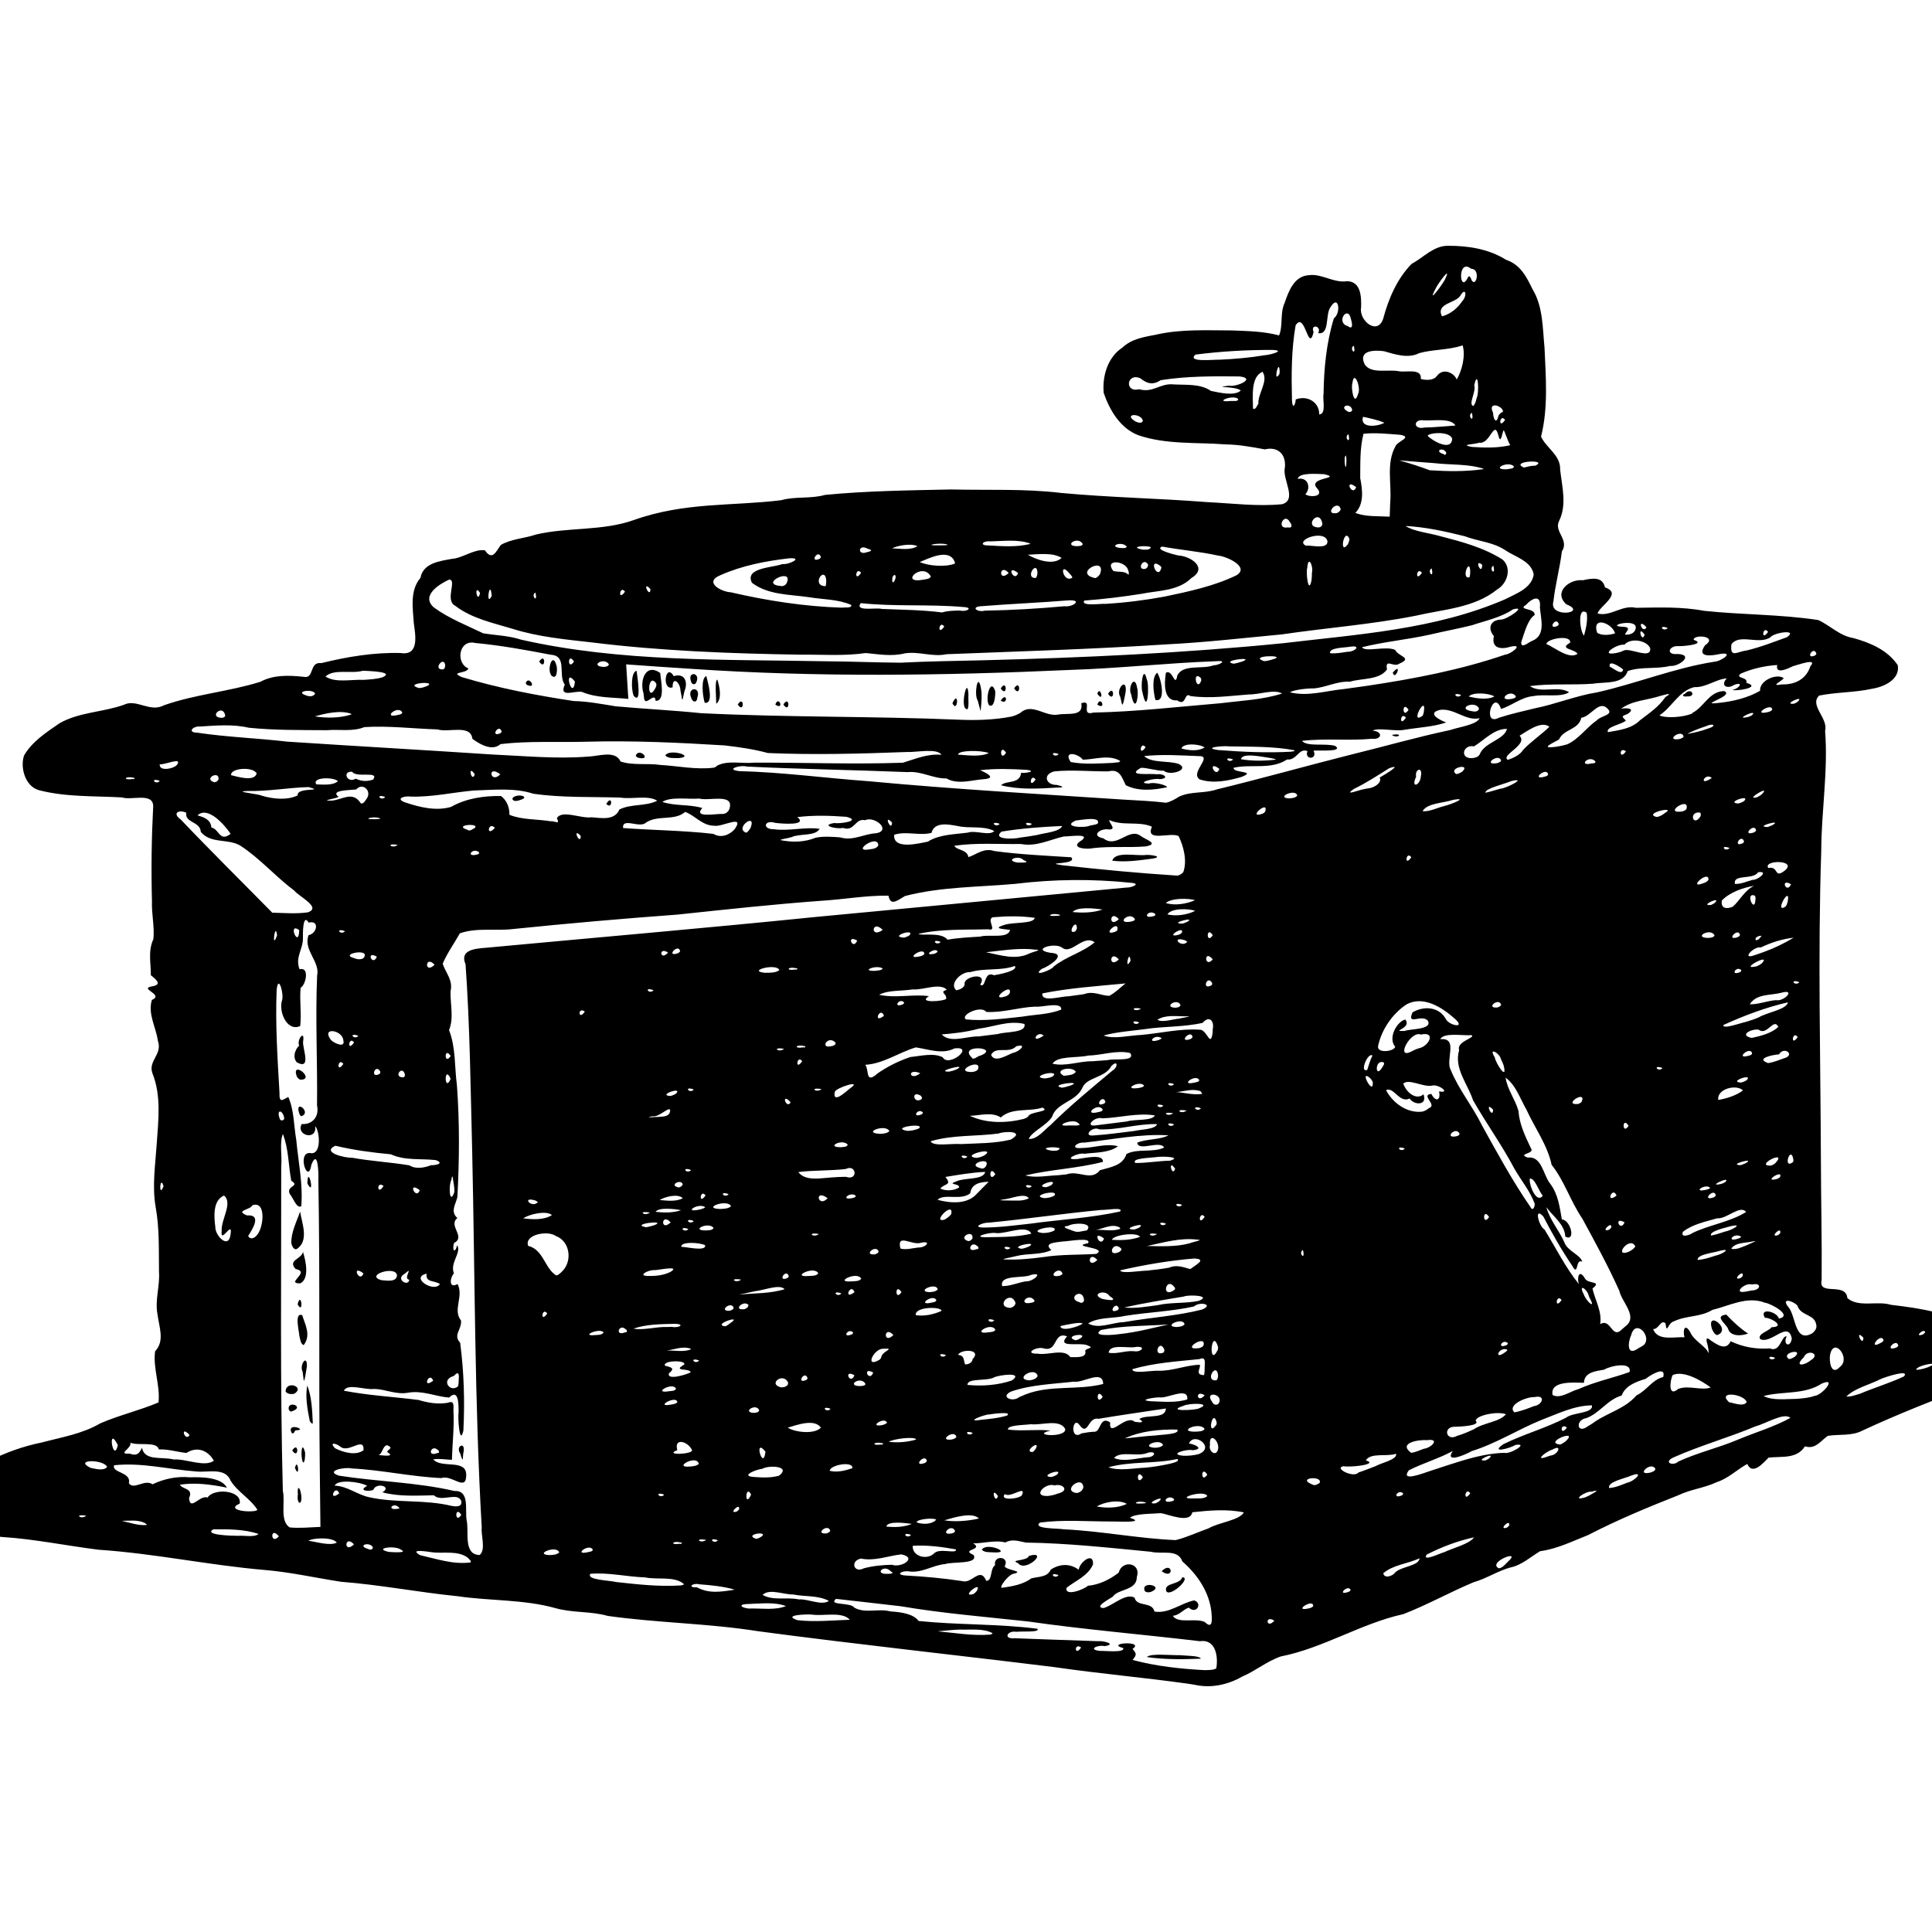 <?xml version="1.0" encoding="UTF-8"?>
<svg version="1.1" viewBox="0 0 900 900" xmlns="http://www.w3.org/2000/svg">
<g transform="translate(0 -152.36)">
<path d="m553.63 936.73c-20.739-2.918-41.619-4.729-62.348-7.748-46.041-5.685-92.177-10.604-138.16-16.74-23.199-3.69-46.796-3.847-70.035-7.132-7.879-2.254-16.318-1.347-24.243-3.595-14.916-4.16-30.559-3.347-45.778-5.59-18.117-1.809-36.016-5.321-54.178-6.708-11.873-1.812-23.617-4.52-35.619-5.503-25.884-2.211-51.374-7.698-77.307-9.424-15.002-1.868-29.838-4.978-44.954-5.944-9.234-1.063-18.885-0.46-27.736-3.636-5.944-3.439-6.236-13.767-0.406-17.618 13.647-10.803 29.376-19.314 46.56-22.762 9.247-2.458 18.933-4.008 27.283-8.913 8.828-3.84 18.288-5.989 27.133-9.756 0.87-7.981-2.663-15.898-1.592-23.846 4.643-4.744 1.814-11.478 1.119-17.174-1.278-6.642 1.179-13.175 0.699-19.859-0.127-10.103 0.242-20.364-1.592-30.323-1.654-9.74-0.083-19.754 0.548-29.55 0.768-10.808 2.139-22.222-2.007-32.543-2.147-5.884 4.793-8.79 2.527-15.155-0.841-6.271-4.785-12.481-2.796-19.037 6.045-2.627-6.763-5.299 0.384-6.39 5.121-0.93 0.468-3.895-0.87-5.135 0.078-5.624-1.425-11.134 1.192-16.818 0.612-5.872-0.92-11.77-0.661-17.702-0.406-14.814-0.196-29.644 0.581-44.436-0.374-6.234-10.11-2.38-14.567-3.864-12.837-0.728-25.971-0.101-38.507-3.329-6.465-1.659-9.051-10.439-7.089-16.216 3.773-6.527 10.427-10.793 16.499-14.991 9.19-5.262 20.203-5.1 29.986-8.611 5.813-2.957 12.191 3.754 18.679 0.225 14.596-5.138 30.201-6.34 44.93-10.948 6.148-3.326 13.219-3.027 19.945-2.337 5.442 1.276 2.524-7.118 8.435-6.361 12.085-2.973 24.435-5.03 36.919-4.707 8.929 1.421 6.851-8.565 6.149-14.003-0.462-7.028-1.882-15.14 3.106-20.993 1.267-6.862 8.708-7.771 14.473-8.828 5.4-0.389 10.307-4.667 15.54-4.037 3.487 5.148 5.179 0.572 7.427-2.477 4.92-2.853 11.013-3.012 16.382-4.855 14.966-3.5 31.042-1.573 45.488-6.719 23.838-8.493 45.937-6.456 68.694-9.261 6.619-1.903 13.735-0.547 20.395-2.465 19.505-1.918 39.159-2.111 58.746-2.548 17.08 0.43 34.224-0.43 51.236 1.614 22.7 2.13 45.519 2.506 68.248 4.289 11.568 0.559 23.199 2.096 34.765 0.967 7.275-2.077-0.056-11.635 1.293-17.053 0.656-6.139-3.237-9.978-9.339-8.487-6.052-1.13-12.124-2.235-18.336-2.328-13.534-1.041-27.575 0.174-40.606-4.272-8.361-3.192-13.327-11.608-16.117-19.675-0.734-7.809 1.835-16.666 8.715-21.144 4.428-4.215 10.346-4.958 16.006-6.097 11.488-2.575 23.441-1.914 35.144-1.892 7.293 0.302 14.767 0.392 21.811 2.333 1.97-4.586 0.346-10.374 2.601-15.153 1.903-5.563 4.469-12.583 11.391-12.927 6.036-0.791 11.385 3.757 17.763 2.81 6.447 0.176 6.62 7.314 6.474 12.204-1.142 6.109 7.606 13.264 10.282 5.289 2.471-9.273 6.447-18.628 13.245-25.56 5.484-2.931 10.223-8.434 16.836-8.428 9.409-0.052 19.034 1.43 27.136 6.509 6.675 2.244 9.538 7.887 12.272 13.559 5.026 8.148 4.763 18.234 5.676 27.467 0.598 13.775 1.78 27.858-1.626 41.368 2.5 5.408 9.18 8.602 8.907 15.462 0.866 7.891 3.241 16.372-0.54 23.902-2.399 4.946 4.897 8.695 1.342 14.103-0.961 7.833-3.079 15.484-3.944 23.313-2.377 8.03 16.422 5.435 6.056 1.348-6.311-5.605 1.36-11.92 7.656-11.232 4.332-0.92 9.136-1.851 10.31 3.342 8.394 2.798-2.399 8.541-3.467 12.126 5.852 1.704 11.434-4.139 17.863-2.631 10.581-0.143 21.273-0.571 31.706 1.401 17.686 1.883 35.586 1.617 53.181 4.288 5.563 2.467 9.992 7.394 16.44 8.416 7.851 2.153 15.988 5.619 20.662 12.63 1.18 6.668-6.472 10.137-11.976 10.982-8.118 1.797-16.528 1.54-24.659 3.178-4.67 4.525 4.352 10.512 2.787 16.437 1.465 18.75-1.762 37.428-1.798 56.176-1.621 48.247-0.313 96.523-0.152 144.78 0.045 18.318 0.512 36.65 0.343 54.959-1.695 7.515 11.296 0.689 11.97 8.307 5.269 4.559 13.802 1.147 20.29 3.139 13.775 1.659 28.241 3.691 39.969 11.644 4.701 4.11 11.207 9.029 10.304 16.032-2.125 5.533-8.562 7.551-13.412 10.158-16.835 6.568-33.708 13.1-50.094 20.754-5.054 2.632-10.784 1.607-16.149 2.454-3.42 2.365-5.786 6.455-10.644 4.876-3.827 6.057-10.902 4.552-16.981 5.28-2.495 2.599-7.535 8.379-9.893 2.94-4.669 2.518-8.777 6.706-14.149 8.441-5.749 2.738-12.17 3.357-17.932 6.12-14.244 5.616-28.409 11.501-42.012 18.536-7.29 2.874-14.601 6.532-22.401 7.534-4.417 2.603-8.601 6.592-14.064 7.643-5.923 1.7-11.045 5.162-16.946 6.827-11.053 4.632-21.548 10.539-32.726 14.857-19.761 4.355-37.195 15.789-57.091 19.719-6.393 2.2-11.699 6.682-17.915 9.343-6.642 3.828-14.473 5.539-22.039 3.883-1.017-0.154-2.032-0.324-3.045-0.504zm12.967-7.186c0.962-5.543-0.268-13.764-7.686-12.648-26.702-3.194-53.52-5.387-80.144-9.211-19.763-2.151-39.603-3.749-59.215-7.081-10.026-1.185-20.118-2.288-30.108-3.429-3.86 3.289 6.846 1.402 8.608 4.133 5.109 2.788 11.224 0.202 16.747 1.71 5.17 0.322 10.759 1.182 13.124 4.457 18.395 1.899 37.005 1.269 55.365 3.621 1.381 1.824-7.314 1.075-9.844 1.42-4.232-0.764-6.316 3.522-0.734 3.003 12.913 0.517 25.831 0.903 38.745 1.37 2.549-0.317 8.999 1.435 3.098 2.3-3.461-0.744-7.992 1.697-2.014 2.23 2.741-0.103 11.264 0.991 10.751-1.319-8.819-2.341 10.287-3.68 4.276 0.406 2.699 2.707 1.066 3.483 0.078 5.127 10.942 2.934 22.365 4.157 33.667 4.75 1.748-0.126 3.72 0.089 5.288-0.838zm-32.342-5.256c1.651-1.866 10.918-0.783 15.442-0.872 2.665 0.29 9.172 0.168 9.694 1.62-8.359 0.34-16.84 0.446-25.136-0.748zm-30.625-4.449c-3.386-2.538-3.109 4.61 0 0zm-41.25-6.686c-4.46-2.374-10.261-1.482-15.273-1.675-3.461 0.114-6.903 0.524-10.352 0.811 8.141 0.73 16.304 2.171 24.486 1.543l0.854-0.282 0.285-0.398zm101.95-9.803c-0.98-9.393-6.591-17.563-13.562-23.633-2.104-6.01-9.582-3.177-14.633-4.488-19.361-1.869-38.728-3.998-58.193-4.274-3.637-0.677-6.295-1.828-9.669-0.046-4.482-1.319-11.262 0.619-14.952 0.36 5.196 3.299-6.272 2.674 0.224 5.456 2.311 4.452-9.469 2.995-13.234 4.227-5.805 0.497-10.761 4.268-16.81 3.439-3.135-0.584-6.848 1.581-1.552 1.902 8.785 0.476 17.55 1.261 26.254 2.597 4.681 1.438 8.315-6.983 11.227-0.124 3.022 0.102 1.639-5.679 4.125-7.257-0.98-4.902 7.06-4.241 4.45 0.526 1.167 2.022 10.055 2.182 3.563 3.595-2.041 0.894-5.857 5.53-5.038 6.414 4.875-0.699 9.921-1.463 13.98-4.454 3.895-0.89 7.373-0.537 8.981-4.049 4.528-2.945 9.204-2.768 13.039 0.073 0.27-3.491 7.01-8.674 6.641-2.479-2.397 5.407-8.011 7.462-12.338 10.895-0.91 4.164 8.011 0.873 10.004-0.988 5.314-0.381 10.599-3.164 14.296-6.086 1.601-6.12 10.592-4.642 8.462 2.019-6e-3 6.463-8.753 5.429-11.208 9.184-1.46 0.983-9.162 5.035-4.259 5.294 4.457-1.302 10.409-7.2 14.422-4.818 0.965 4.448 8.233 1.635 9.225 6.433 6.696 1.183 12.292-3.945 18.568-5.186 3.98 1.348 0.984 6.69-2.512 3.373-2.582 0.718-4.321 3.576-7.511 3.796 2.507 3.928 10.579 0.81 14.956 2.926 4.025 3.997 3.286-2.263 3.054-4.628zm-31.036-9.819c-2.201-5.071 9.785-2.342 2.763 0.425-0.908 0.251-2.034 0.275-2.763-0.425zm9.957-0.043c-1.168-3.966 6.33-2.723 7.514-6.374 4.549 0.142-6.057 9.703-7.514 6.374zm-2.117-9.201c5.194-5.184 6.005 4.38 0 0zm-66.875-3.75c-4.335-1.756 4.159-0.78 5.065-3.383 9.695-2.757-1.681 7.983-5.065 3.383zm-16.875-6.25c2.15-3.817 14.82 1.798 5.312 1.231-1.703-0.171-4.068 0.172-5.312-1.231zm136.25 33.051c-4.617-2.974-3.72 4.288 0 0zm-197.74-0.443c-3.699-3.999-12.265-1.559-17.774-2.408-2.443-0.21-13.889 0.172-6.648 2.618 8.106 0.893 16.301 0.09 24.423-0.21zm-29.761-6.359c-5.421-2.013-11.763-1.129-17.542-0.979-6.359 0.13-1.866 2.523 1.683 2.087 5.195-0.033 11.031 0.835 15.859-1.108zm245.62 0c0.099-3.794-9.582 2.655-2.387 1.139 0.85-0.181 1.828-0.398 2.387-1.139zm-225.62-2.41c-4.928-2.665-11.159-1.907-16.621-2.989-4.469 0.099-11.127-2.917-14.268 0.191 4.815 2.805 11.356 0.932 16.829 2.089 4.468-0.311 10.609 3.054 14.059 0.71zm68.87-4.609c3.038-5.507-8.134 3.367-1.497 1.393l0.744-0.596 0.753-0.797zm-112.76-0.625c-4.604-1.429-11.114-2.126-16.524-2.51-3.18-0.79-5.719 1.634-1.089 1.405 5.599 2.995 10.94 2.179 17.612 1.106zm286.95 0.254c-0.905-3.142-6.955 2.8-1.088 0.805l0.656-0.363 0.432-0.443zm-310.56-2.842c-4.455-3.897-12.327-1.904-18.106-3.132-8.528-0.279-17.007-2.389-25.543-1.674-1.894 2.92 8.818 3.003 12.11 3.838 9.969 1.102 20.033 2.23 30.068 1.577l1.089-0.254 0.382-0.355zm173.98-4.372c-4.08-1.202-1.553 2.257 0.507 0.278l-0.507-0.278zm157.27-1.021c2.806-2.877 11.178-3.028 11.403-6.639-5.519 2.57-12.257 2.992-16.908 6.974 0.457 2.692 4.482 1.282 5.505-0.335zm-235-0.625c-3.175-3.434-7.789 1.478-1.562 1.231 0.787-0.021 3.934 0.056 1.562-1.231zm0.602-3.01c4.201 1.623 12.237-3.256 4.344-4.833-6.274 0.717-12.286 3.252-18.753 1.967-5.169 0.999-3.403 6.979 1.303 4.54 4.261-1.158 8.707-1.54 13.106-1.674zm286.9-1.365c7.139-6.338-9.935 0.287-4.147 3.031 1.766-0.218 2.938-1.889 4.147-3.031zm-484.23-1.718c-4.84-3.86-11.625-1.913-17.356-2.793-2.116-0.299-10.444-1.623-5.059 1.424 7.688 1.743 15.512 4.461 23.478 3.369 0.581-0.718-0.862-1.462-1.063-2zm216.89-2.111c2.429-2.897 10.881 0.471 10.249-1.964-6.612-1.171-13.409-2.103-20.12-1.658-0.267 4.922 6.459 6.771 9.87 3.622zm237.61-0.603c4.416-2.108 11.793-3.82 14.037-6.985-7.656 1.665-15.135 4.495-22.106 8.064-2.36 3.699 7.125-1.038 8.068-1.08zm-448.24-11.506c-3.364-58.312-3.131-116.75-4.448-175.13-0.761-29.093-1.042-58.226-3.092-87.264-3.308-7.871 6.924-7.317 11.883-7.932 50.182-4.671 100.4-8.978 150.54-14.065 48.45-4.617 96.906-9.173 145.36-13.756 2.291 0.145 7.376-1.859 2.056-2.236-17.882-1.871-35.995-1.672-53.843 0.507-17.09 1.541-34.528 1.314-51.232 5.65-3.404 1.858-6.796 5.082-7.742-0.158-10.395-0.147-20.743 1.743-31.123 2.38-22.484 1.631-44.892 4.09-67.306 6.453-25.454 1.864-50.882 4.099-76.268 6.692-8.28 1.046-17.016-0.786-24.993 2.032-2.539 4.587-5.926 9.219-7.982 14.148 1.307 4.184 4.93 7.62 3.649 12.866-0.151 5.978 1.63 12.452-0.692 18.074 3.194 8.104 2.52 17.186 3.676 25.74 1.273 17.289 1.14 34.689 0.208 51.992-0.726 3.314-3.463 6.848 9e-3 9.786-4.492 3.515 4.066 8.808-1.538 11.607-1.049 3.189 0.33 5.401 1.429 1.082 2.122 3.487-3.48 8.142-1.518 13.056-2.055 2.519-2.292 7.311 1.7 5.006 2.992 5.864-2.406 11.926 1.616 17.013 0.385 4.334-3.859 6.623-0.402 10.352 1.78 13.552 2.187 27.317 1.497 40.963-1.768 7.459-2.669-6.279-2.228-8.656 7e-3 -3.285 0.124-11.271-4.413-6.775-6.391-0.491-12.367-3.423-19.012-2.273-5.763 1.05-10.516-1.631-15.927-1.757-4.148 0.627-12.304-2.794-14.111 0.832 11.362 2.206 23.169 2.837 34.715 4.302 4.486 1.323 9.067 2.14 13.752 1.318 3.11-1.286 2.611 1.448 2.587 3.653 0.443 7.664-0.501 15.28-0.705 22.933-2.888-0.079-5.845-0.724-8.681-0.214 3.8 4.485 15.676-0.517 15.34 7.519-0.043 7.655-6.855-0.561-11.541 1.192-14.086-0.631-27.928-3.809-41.991-4.494-2.798-0.768-12.485 1.085-5.792 3.359 17.887 2.808 36.145 3.047 53.841 7.146 7.337-0.344 4.781 9.007 5.701 13.716 1.177 5.17-1.719 15.977 6.042 16.107 3.021-2.54 0.543-9.152 0.977-12.769zm-9.994-34.469c-2.39-3.401 2.284-5.792 1.58-1.089-0.637 2.264 0.059 6.725-1.58 1.089zm46.098 46.032c-1.163-3.593-12.112 0.926-4.522 1.25 1.537-0.075 3.351-0.119 4.522-1.25zm-73.75-1.25c-2.442-2.147-13.089-0.75-5.795 0.997 0.696 0.055 9.618 0.748 5.795-0.997zm89.375 0c-1.516-3.303-9.646 2.853-2.103 1.097 0.678-0.192 1.885-0.191 2.103-1.097zm-102.5-1.25c-1.641-2.672-7.53-0.664-2.142 0.881 0.725 0.551 2.376 0.428 2.142-0.881zm-8.75-1.25c-4.429-4.897-4.946 4.739 0 0zm-8.904-1.624c-3.274-1.895-11.084-1.138-12.258-0.045 4.088 0.584 10.019 2.469 13.18 0.843l-0.922-0.798zm161.07 0.758c-3.935-1.009-5.17 1.35-0.257 0.559 0.449 0.49 1.462-0.784 0.257-0.559zm11.899-1.212c-5.956-1.061-2.688 2.036 0 0zm4.922-0.026c-4.08-1.202-1.553 2.257 0.507 0.278l-0.507-0.278zm229.14-5.367c4.684-2.769 14.409-3.725 16.403-7.418-7.845-1.677-16.093-0.9-23.996-0.073-1.064 5.38-10.685 1.086-14.629 0.421-4.404 0.396-11.945 0.128-14.464 2.144 8.224 2.648-6.77 1.611-9.501 1.736-10.803-7e-3 -21.702-0.933-32.441 0.524-3.569 3.041 8.651 2.604 11.127 3.12 17.463 0.8 34.691 4.301 52.143 5.03 5.248-1.282 10.254-3.695 15.357-5.484zm-433.12 3.721c-4.201-5.165-3.949 4.498 0 0zm225 0c2.999-2.616-8.706-0.909-2.728 1.164 1.027-0.067 1.887-0.645 2.728-1.164zm-234.44-1.113c-6.713-2.209-14.054-2.219-21.088-2.157-4.722 2.696 8.535 3.029 11.552 3.033 2.883-0.257 7.476 0.871 9.536-0.875zm303.42 0.26c-4.08-1.202-1.553 2.257 0.507 0.278l-0.507-0.278zm-37.109-1.646c-0.869-3.881-7.598 1.644-1.813 1.151 0.696-0.188 1.4-0.534 1.813-1.151zm58.125 0c-1.608-3.903-7.544 2.331-1.574 1.151 0.592-0.157 1.492-0.391 1.574-1.151zm-295.92-28.125c-0.54-45.17 0.145-90.349-0.679-135.52 0.17-2.98-0.182-14.746-3.272-6.892-1.492 10.034-7.316-7.13 0.139-5.398 4.836-0.074 3.591-10.785 1.662-12.618 0.959 7.019-9.266 4.274-6.261-1.017 4.704 0.382 8.294-3.214 7.118-8.685 0.242-20.132-0.82-40.286 0.04-60.403 1.507-6.569-6.635-12.005-3.966-18.907 3.951-0.678 5.206-7.158 0.034-5.815-2.783-4.649-2.747 5.339-2.671 7.5-0.061 5.097-3.723 8.709-1.575 14.232 4.714-1.348 3.027 7.178 0.5 8.61-0.591 5.924 0.486 11.926-0.199 17.828-6.173 2.776-10.191-6.771-8.442-12.083 0.922-2.743-1.69-12.374-2.528-4.844-0.658 16.009 0.4 32.048 1.32 48.029-0.198 5.11 1.559 3.221 4.099 1.927 2.727 6.192 2.55 13.313 3.703 19.935 0.957 10.289 3.207 20.634 2.34 30.984-2.154 1.311-3.874-4.175-5.354-5.7-1.872-4.075 5.112-3.407 0.685-6.186-1.344-7.195-1.184-14.857-3.906-21.774-1.629 3.992-0.306 10.335-0.762 15.192 0.055 50.344-0.56 100.7 0.753 151.03 1.228 5.279-1.541 13.951 3.166 17.051 4.777 0.477 9.568-0.085 14.349-0.236l-0.292-26.25zm-10.225 11.188c-0.39-4.651 1.077-3.581 1.596 0.419 0.529 5.028-2.267 4.1-1.596-0.419zm-1.357-12.438c1.41-5.555 2.479 6.03 0 0zm3.795-2.5c-1.39-2.335-0.679-11.298 0.943-4.564 0.015 1.143 0.013 4.532-0.943 4.564zm-5.045-5.625c3.086-4.814 3.112 4.708 0 0zm-0.305-8.221c-2.52-5.298 8.069-1.078 1.973-1.194-0.779 0.276-0.845 2.187-1.973 1.194zm8.461-5.478c-1.065-5.344-2.203-11.42-1.157-16.592 2.031 5.355 2.291 11.392 2.546 17.112 0.148 1.724-1.327-0.362-1.389-0.52zm-9.846-5.644c-0.378-4.118 7.744-0.977 1.593 1.072-0.762 0.555-1.473-0.462-1.593-1.072zm-1.396-8.094c0.013-5.393 9.165-2.277 4.112 0.982-1.365 0.355-3.213 0.278-4.112-0.982zm7.92-9.201c-1.687-3.16 2.184-8.569 1.978-2.489-0.222 1.198-1.174 8.277-1.51 6.204zm-1.524-16.752c-0.133-2.343-2.457-11.13 1.323-9.625 1.367 4.405 4.249 9.326 0.687 13.951-1.54-0.588-1.617-2.963-2.01-4.325zm-0.81-14.661c1.605-6.721 3.002 5.295 0 0zm-1.25-10.623c1.342-2.495 5.231-4.787 0.331-5.856-3.886-4.192 2.746-4.53 3.419-7.97 1.232 3.96 3.2 12.407-1.25 14.656-0.773-0.03-2.186 0.141-2.5-0.831zm-1.684-17.85c-0.195-5.064 2.593-10.349 4.08-14.726 0.845 5.129 3.991 12.921-0.817 16.87-1.84 1.769-2.881-0.596-3.262-2.144zm7.497-27.811c0.083-9.683 3.854 7.028 0 0zm-3.776-32.569c-2.446-7.197 6.104-0.495 0.903 1.226l-0.482-0.416-0.42-0.81zm-1.308-17.65c-2.288-7.363 9.064 1.857 1.788 1.858-0.839-0.306-1.48-1.033-1.788-1.858zm0.104-6.279c-2.51-3.011 0.186-7.164 1.167-7.714-1.379-2.627 2.767-7.883 1.806-1.988-0.423 3.051 4.167 13.63-2.974 9.701zm286.56 215.05c-3.176-0.422-11.183-1.523-11.923 1.224 3.921 0.449 8.25 0.308 11.923-1.224zm278.23 0.785c0.742-3.783-5.543 2.582-0.913 0.883zm-635.63-1.25c-3.323-1.57-7.076-0.979-10.625-0.954 3.829 0.888 7.713 2.305 11.662 1.909l-0.195-0.35zm368.75-1.538c-1.647-1.029-9.675-0.079-9.033 1.336 2.692 0.944 7.101 0.995 9.033-1.336zm19.896-0.506c-3.116-3.186-11.622-0.476-16.146 0.837 5.182 0.835 11.016 0.317 16.146-0.837zm-415.83-1.284c-5.956-1.061-2.688 2.036 0 0zm174.69-0.422c-3.086-4.814-3.112 4.708 0 0zm-95-2.384c-3.312-5.25-9.257-8.289-12.5-13.591-2.493-6.417-10.965-3.529-16.363-4.271-12.599-0.955-25.178-4.249-37.869-2.853-1.262 3.623 8.158 3.061 6.863 8.344 2.331 3.399 7.222-2.057 11.049 0.514 5.274-2.519 11.224-3.823 17.422-3.248 5.603-0.163 14.593-0.042 17.241 4.827-7.148-1.444-14.67-2.518-21.923-1.389 1.022 2.188 6.471 1.633 4.265 6.196 0.46 6.423 4.932-1.551 8.6-0.198 3.08-4.609 16.111-3.381 14.994 2.793-7.671 3.448 7.537 4.53 8.22 2.877zm224.38-0.116c0.742-3.783-5.543 2.582-0.913 0.883zm-158.12-0.491c-2.566-3.875-7.172 1.546 0 0zm338.75-2.129c-3.663-2.19-10.86-0.82-13.967 1.237 4.391 0.809 10.005 0.781 13.967-1.237zm-310-1.144c-1.488-4.74-9.218 0.586-12.783-2.846-7.984 0.122-16.21 0.705-24.006-1.398 4.79-2.708-2.955-4.812-4.221-1.114-2.232 0.897-7.232 0.385-2.81-1.905-3.753-2.016-13.914-3.095-15.17-0.092 6.01 0.26 10.426 4.205 16.112 5.419 12.653 2.787 25.806 0.947 38.412 4.037 1.752 0.305 4.865 0.658 4.467-2.102zm318.44 0.403c-3.621-0.985-6.687 0.988-1.353 0.56 0.324 0.015 2.926-0.129 1.353-0.56zm6.562-0.388c3.824-3.654-7.543 1.467-1.659 0.89l0.781-0.371zm6.909-1.195c-2.994-2.386-6.408 2.513-0.894 1.101 0.444-0.038 1.308-0.509 0.894-1.101zm-196.91-2.003c-2.703-5.379-3.208 6.989 0 0zm115 0.699c-3.634-5.197-1.404 4.508 0 0zm11.25-0.625c1.863-4.707-5.6 1.79-8.024-0.322-2.983 3.399 7.524 2.218 8.024 0.322zm86.25 0.625c-1.416-3.217-15.497 1.398-6.795 1.105 2.131-0.131 5.13 0.429 6.795-1.105zm178.75-0.741c2.393-1.339 4.13-2.419 0.369-1.325-3.18-0.363-9.833 4.792-2.974 2.612 0.904-0.352 1.777-0.783 2.606-1.287zm-583.12-0.509c-1.828-4.718-5.479 4.241 0 0zm150.86 0.396c-4.08-1.202-1.553 2.257 0.507 0.278l-0.507-0.278zm184.06-0.365c5.465-1.344 2.087-4.812-1.729-3.745-4.066-1.505-10.636 5.107-3.317 4.923 1.733-0.108 3.427-0.568 5.046-1.178zm160.71 0.01c-2.354-2.415-5.521 2.936-0.551 0.855l0.403-0.385zm31.25-0.113c-2.493-3.347-3.445 4.978 0 0zm-180.24-2.753c-0.344-6.055-10.247 1.533-3.247 2.647 1.482-0.08 2.957-1.141 3.247-2.647zm253.26-2.129c3.56-0.663 8.548-5.862 1.756-3.264-2.851 1.317-10.842 2.739-10.125 5.714 2.926-0.166 5.681-1.38 8.369-2.45zm-143.22 0.102c1.675-3.628-11.089-2.387-3.369 0.709 1.163 0.722 2.404-0.093 3.369-0.709zm-82.306-2.646c-3.086-4.814-3.112 4.708 0 0zm-169.48-0.759c5.832-4.55-4.88-4.978-7.803-3.2-2.518 0.186-10.789 3.375-3.838 3.816 3.858 0.279 7.886 0.462 11.641-0.616zm129.48-0.491c3.366-3.454-8.872 0.747-2.726 1.119 0.972-0.184 1.895-0.587 2.726-1.119zm70 0c-3.086-4.814-3.112 4.708 0 0zm111.63-4.271c8.7-2.792 17.548-5.644 26.755-5.871 2.537 0.851 11.796-4.722 5.204-3.688-2.39 1.537-12.11 4.152-5.712-0.326 9.515-4.697 19.862-7.477 29.294-12.389 3.241-2.567 12.665-1.825 12.006-5.719-8.275 0.062-15.998 3.953-23.619 6.839-10.923 4.452-20.984 10.931-32.273 14.44-3.465 1.938-12.895 5.866-8.91-0.026-6.57 3.583-13.863 5.633-20.498 9.006-4.149 5.61 6.626 1.387 9.199 0.554 2.855-0.925 5.709-1.87 8.554-2.82zm-33.192 0.309c2.706-1.577 10.246-3.055 9.486-5.765-4.308 1.539-11.762-0.671-14.074 3.087 6.447 1.915-7.613 3.382-10.388 2.715-4.781 0.849 4.758 5.703 6.932 2.948 2.718-0.893 5.373-1.963 8.043-2.985zm130.31 1.316c-1.966-3.885-9.397 3.275-2.513 1.735 0.907-0.308 2.292-0.611 2.513-1.735zm-374.06-0.374c0.311-3.428-10.341-1.543-10.595 1.234 3.399 0.908 7.364-0.084 10.595-1.234zm-347.19-0.584c-1.622-3.585-15.853-3.599-7.74 0.453 2.247 0.415 6.153 1.621 7.74-0.453zm489.13-0.322c2.396-0.466 11.617-1.758 9.403-3.344-10.546 2.309-21.68 0.978-32.075 3.837 4.907 1.871 11.783 0.394 17.412 0.185 1.758-0.183 3.514-0.402 5.26-0.679zm-213.51-1.074c-0.918-4.656-12.647 2.081-3.894 1.225 1.317-0.155 2.902-0.223 3.894-1.225zm-225.91-1.486c-2.821-5.002-7.974-6.721-12.769-3.61-4.349-0.439-8.45-1.843-12.833-1.633-0.975-3.939-9.423-1.568-13.305-3.132 0.925 2.574-6.473 5.416-0.246 5.08 3.531 1.397 4.602-0.499 5.69-2.718 1.157 6.336 9.416 4.027 14.765 5.454 5.639-0.435 14.514 3.768 18.698 0.559zm332.16 0.236c-0.653-4.112-7.06 2.899-1.096 0.883l0.648-0.397zm350.06 0.155c8.994-4.17 18.786-6.369 27.914-10.269 8.084-3.365 16.617-5.846 24.296-10.066-2.954-2.712-11.478 2.698-16.12 3.889-12.61 5.288-25.85 8.966-38.339 14.526-4.899 2.236-0.34 4.282 2.248 1.919zm-247.46-1.966c3.471 5e-3 4.86-3.06 0.546-2.198-4.894 2.248-12.609-1.056-15.973 2.481 4.34 2.028 10.657 0.109 15.427-0.283zm159.27 0.561c3.824-3.654-7.543 1.467-1.659 0.89l0.781-0.371zm-337.06-3.165c-5.739-7.223-1.077 9.496 0 0zm365.63 1.793c3.538-0.178 5.885-5.653 0.867-2.733-2.798 0.74-8.738 5.598-2.35 3.245l0.696-0.239 0.786-0.273zm-541.06-1.128c-2.757-1.147 3.484-2.16-0.867-3.685-2.105 0.282-2.187 4.385-4.08 4.514 0.749 0.071 7.52 1.098 4.947-0.829zm141.25-1.316c-1.661-4.085-8.601-6.209-6.885-0.079-6.495 2.445 6.717 2.063 6.885 0.079zm235.94 1.778c8.001-3.044-2.028-10.573-4.49-4.977 2.782 0.4 7.335 2.539 1.789 3.166-2.791-0.764-11.599 1.891-4.481 2.555 2.411 0.085 4.844-0.141 7.182-0.745zm-389-1.821c0.373-6.694-6.81 1.456-10.68-1.572-1.983-1.646-5.543-2.491-2.582 0.648 3.666 1.883 9.682 3.634 13.262 0.924zm34.558-0.141c-2.974-2.863-5.347 3.574-0.117 1.43 1.124 0.253 0.765-1.296 0.117-1.43zm278.5-0.375c2.714-5.122-6.214 1.665-1.238 1.324l0.596-0.596zm85 0.102c0.884-3.908-4.321-8.544-3.75-1.977-0.822 2.761 2.832 5.734 3.75 1.977zm95.896-0.272c3.446-0.374 7.777-4.87 1.564-4.016-3.902-0.323-13.79 1.243-7.507 5.904 2.077-0.227 3.989-1.219 5.943-1.888zm-608.4-1.705c-5.117-10.047-2.131 9.145 0 0zm486.88 0c-1.165-3.517-11.243 0.711-3.824 1.25 1.309-0.075 2.89-0.195 3.824-1.25zm-130.96-0.866c-3.935-1.009-5.17 1.35-0.257 0.559 0.449 0.49 1.462-0.784 0.257-0.559zm318.53-0.907c6.589-6.211-10.834 0.688-2.548 1.516 0.928-0.358 1.744-0.943 2.548-1.516zm-302.57-0.802c-0.551-1.639-10.667-0.325-12.775 1.025 4.211 0.545 8.698 0.146 12.775-1.025zm18.75-1.175c-0.807-3.975-8.878 2.015-2.241 1.151 0.812-0.183 1.721-0.439 2.241-1.151zm92.875-0.75c2.538-0.409 11.577-0.498 10.015-2.739-8.247-0.146-16.893 0.636-24.466 4.107 4.4-0.339 9.685-1.133 14.451-1.368zm-450.37-0.502c-4.284-4.334-1.931 3.477 0.201 0.485zm408.13-2.631c-2.761-4.679-10.976-1.497-15.892-2.099-3.092 0.44-11.256 0.36-10.695 2.514 6.546 0.819 13.217-0.253 19.729 0.453-9.803 2.376 7.988 3.553 6.859-0.868zm190.45 0.226c4.439-3.038 11.962-3.347 14.904-6.958-3.941-1.575-13.941 0.508-14.1 3.031 2.484 2.273-6.886 2.715-9.275 2.785-6.219-0.402-4.683 7.18 0.71 4.214 2.683-0.757 5.245-1.886 7.761-3.072zm-233.96 1.552c-4.08-1.202-1.553 2.256 0.507 0.278l-0.507-0.278zm57.556-0.396c2.597-0.492 2.274-7.45 6.94-4.306-0.66 7.699 7.2-4.025 11.472-0.281 2.613 0.363 4.915 0.524 2.089-1.333 3.457-2.251 12.321 0.22 12.384-4.887-10.432 1.601-20.995 3.057-31.439 4.825-4.902-1.161-4.712 8.46-8.78 2.864-3.286-4.552-4.685 7.7 0.951 3.899 2.106-0.398 4.238-0.718 6.384-0.781zm-127.79-1.875c-3.016-4.307-11.094-1.28-15.473 0.01 3.509 2.197 12.39 3.209 15.473-0.01zm178.75 0.625c-2.264-3.67-13.164 1.239-4.449 1.25 1.429-0.149 3.534 0.096 4.449-1.25zm168.75-0.699c-3.386-2.538-3.109 4.61 0 0zm-163.12-2.218c-1.892-7.584-4.841 7.585-0.132 0.853zm176.38-0.622c6.328-4.209 13.979-6.097 19.126-12.091 5.145-2.53 7.007-7.115 12.493-8.6 1.442-5.541-6.168-0.745-8.228 0.876-4.835 1.501-9.411 3.215-11.157 7.767-6.665 1.933-10.142 8.196-16.465 10.531-5.122 0.758-4.496 7.659 0.688 3.809 1.234-0.679 2.402-1.469 3.543-2.293zm-329.96 0.654c-1.124-3.169-8.829 2.185-2.486 1.109 0.886-0.195 1.806-0.473 2.486-1.109zm55.964-3.402c2.361-2.004-6.766-0.76-8.273-0.506-2.577 0.029-11.736 3.725-4.141 2.54 4.165-0.424 8.396-0.798 12.414-2.034zm-115.52-2.464c-1.488-3.541-8.213 0.976-2.5 1.25 0.861-0.053 2.294-0.17 2.5-1.25zm360.87-1.896c3.992-0.495 5.792-5.442 0.221-4.219-3.547-0.176-12.882 3.613-9.305 7.107 3.136-0.544 6.132-1.734 9.084-2.888zm-328.13 1.042c-4.08-1.202-1.553 2.256 0.507 0.278l-0.507-0.278zm171.95 0.066c7.131-2.75-4.875-2.587-7.115-1.232-8.34 2.666 5.158 2.091 7.115 1.232zm-242.81-2.962c-0.552-3.514-11.088 2.693-2.769 1.098 0.952-0.178 2.099-0.288 2.769-1.098zm252.21 0.503c2.504-4.456-7.211-5.98-3.006-0.535 0.483 1.244 2.125 1.752 3.006 0.535zm245.92-0.534c-1.183-3.855-13.99-5.419-8.23 0.052 2.283 0.364 6.761 2.275 8.23-0.052zm-260.6-1.252c0.646-6.133-9.419-0.258-12.951-0.962-2.189-0.037-10.55 1.285-4.036 1.808 5.621 0.171 11.569 0.859 16.987-0.846zm-75.237-2.368c11.497-4.468 24.291-1.795 36.063-4.82-0.179-6.956-9.283-0.306-13.697-1.088-9.682 1.13-19.653 1.385-28.957 4.522-5.767 2.432 0.405 5.355 3.604 2.633 1.011-0.377 2.005-0.8 2.987-1.247zm35.842 1.151c-3.086-4.814-3.112 4.708 0 0zm47.5-0.699c-4.617-2.974-3.72 4.288 0 0zm284.1 0.267c3.51-0.215 10.796-8.932 3.358-5.723-8.068 5.29-18.215 3.439-27.101 5.797 4.3 2.223 10.469 1.35 15.52 1.308 2.762-0.233 5.597-0.428 8.223-1.382zm-109.95-3.156c7.649-3.445 15.939-5.147 23.774-7.945 1.203-5.038-8.905-2.936-11.87-1.102-4.065 0.703-9.15 1.173-9.373 6.114-4.495-0.089-15.986-1.132-14.597 5.687 3.655 1.99 8.404-1.866 12.066-2.754zm130.98 2.213c6.803-2.847 13.984-5.038 20.573-8.078 3.138-3.582-8.542 0.165-10.754 1.173-5.218 2.667-12.027 4.217-16.02 8.125 2.105 0.246 4.203-0.689 6.201-1.22zm-551.38-2.375c-1.612-3.465-11.419 2.474-3.246 1.154 1.061-0.152 2.695-0.018 3.246-1.154zm466.8 0.119c4.781-1.996 10.707 0.914 15.191-0.712-4.469-3.332-12.712-8.05-17.713-5.783-1.248 2.323-2.289 10.595 2.522 6.495zm-568.05-3.927c0.203-2.607 0.251-4.91-2.277-2.151-6.303 1.738-1.709 8.066 2.002 4.798 0.209-0.867 0.273-1.759 0.275-2.647zm153.39 0.842c-2.108-4.75-9.457 0.601-3.465 2.261 1.351 0.233 3.925-0.403 3.465-2.261zm35.983 0.467c-2.475-3.579-9.01 1.241-2.426 1.25 0.617-0.081 2.886 0.021 2.426-1.25zm68.321-1.355c5.85-4.162-6.253-2.564-8.399-1.391-3.426 1.794-12.455 0.139-12.284 3.461 6.841 0.673 14.149 0.134 20.683-2.07zm-269.57 0.105c-1.828-4.718-5.479 4.241 0 0zm174.38-1.25c-1.341-3.874-5.528 3.122-0.572 0.883l0.419-0.397zm107.19-0.938c-1.159-4.849-11.361 1.554-3.862 2.025 1.416-0.175 3.201-0.595 3.862-2.025zm84.056-0.312c-0.692-6.653-6.654 2.999-0.72 2.303 0.588-0.605 0.695-1.505 0.72-2.303zm-245.69-1.413c-0.428-2.107-8.847-0.241-3.043-3.568 1.322-2.197-10.169-2.06-8.933 0.466 2.631 0.792 5.044 0.967 1.854 3.595-1.131 3.497 8.67 0.425 10.122-0.493zm76.3 1.392c-5.385-3.102-2.006 4.876 0 0zm8.75-1.25c-5.385-3.102-2.006 4.876 0 0zm154.39-2.625c0.037-2.16 0.679-4.986-2.453-3.661-10.469 1.09-21.111 1.715-31.241 4.709 4e-3 2.361 9.04 0.514 12.232 0.7 6.562 0.17 12.709-2.617 19.157-2.777 0.725 1.42-2.597 4.741 1.993 4.825 0.371-1.232 0.274-2.53 0.312-3.797zm296-0.104c5.089-3.819-2.824-14.126-4.638-5.696-0.595 2.865 0.409 10.35 4.638 5.696zm40.967 0.215c7.829-3.229-5.798-0.921-5.486 1.23 1.882-0.068 3.724-0.6 5.486-1.23zm-445.09-3.732c4.623-4.877-5.707-4.756-6.73-1.998 3.245 0.311 2.385 2.724 3.294 4.419 1.459 0.057 3.323-0.768 3.436-2.422zm390.45 0.497c4.94-2.866-1.495-5.535-3.253-1.372-4.812 4.72 0.53 3.758 3.253 1.372zm-518.34-0.084c-4.08-1.202-1.553 2.256 0.507 0.278l-0.507-0.278zm85.391-1.52c0.625-2.815 6.877-4.048 0.895-3.76-4.299-0.243-8.991 9.388-1.748 5.116l0.624-0.645zm95.098-2.197c-1.04-2.117 5.295-1.5 0.761-3.223-3.833-1.421-14.406 1.48-9.319-4.112-6.54-2.46-4.194 7.439-10.921 5.606-3.338-1.08-9.548 2.6-2.729 2.464 4.745 0.875 12.338-2.641 15.15 1.611 1.99-0.093 7.193 0.623 7.058-2.346zm320.76 2.467c-4.08-1.202-1.553 2.256 0.507 0.278l-0.507-0.278zm9.729-0.347c4.425-4.152-7.025-1.77-2.764 1.125 1.03-0.06 1.913-0.61 2.764-1.125zm74.402-0.035c-0.158-2.514-5.84 2.743-0.885 0.873l0.885-0.873zm-470.38-0.868c-4.08-1.202-1.553 2.256 0.507 0.278l-0.507-0.278zm127.27-3.595c-3.202-10.002-4.714 10.582-0.099 1.246l0.099-1.246zm134.66 1.193c-3.918-1.476-6.485 5.208-1.085 1.363 0.264-0.385 1.303-0.688 1.085-1.363zm-173.88 0.756c3.359 0.649 5.948-2.386 1.077-1.998-3.726 0.878-12.268-1.692-12.853 2.706 3.776 0.793 7.864-1.073 11.776-0.708zm14.219-0.625c-2.341-5.768-5.816 3.738-0.253 1.188zm253.12-1.894c-0.73-2.522-1.314-4.842 1.598-2.338 3.086 2.025 6.914 4.743 9.07 0.224 5.644 2.737 11.952 3.801 18.228 3.34 4.911 2.131 5.378-6.122 7.873-5.61-1.988 3.921 1.716 5.58 2.364 1.027-1.696-8.69-9.502 2.752-14.689 0.273-1.611-2.437 4.011-3.696 5.278-5.555 6.772-0.181-0.148-4.487-3.129-4.411-2.862-4.891 5.656-2.927 6.564 0.393 6.625-1.412-3.7-7.033-6.587-7.42-8.221-3.2-16.547 1.473-24.469 3.375-5.486 3.429-12.053 2.536-17.796 5.273-3.145 0.794-3.26 6.557-4.008 0.971-2.212-1.998-3.002 2.785-5.77 2.686 2.184 5.77 9.899 3.472 14.622 3.81-0.846-2.915-0.046-6.915 2.617-2.476 1.738 4.244 7.555 6.676 8.553 9.909 0.162-1.164-0.096-2.334-0.319-3.471zm1.97-7.794c-2.974-9.325 9.593 0.26 2.409 2.812-1.294-0.292-1.907-1.741-2.409-2.812zm7.46-0.181c-1.167-2.566-6.551-5.804-0.828-6.562 3.084 3.256 6.782 6.716 10.143 8.816-2.787 1.196-8.287 1.547-9.315-2.253zm-483.24 9.362c-3.637-1.364-7.51 0.331-11.188 0.845 3.744-0.184 7.925 0.886 11.331-0.603zm444.27-2.007c3.401-4.061-4.117-12.083-6.148-4.376-1.552 3.343-2.227 10.222 3.405 6.118 0.974-0.476 1.931-1.014 2.743-1.742zm-205.41 0.556c1.707-5.773-11.03 2.352-2.232 1.19 0.82-0.177 1.731-0.453 2.232-1.19zm323.7 0.083c-0.653-4.112-7.06 2.899-1.096 0.883l0.648-0.397zm-181.88-1.211c-2.354-2.415-5.521 2.936-0.551 0.855l0.403-0.385zm175-1.435c-1.217-3.828-7.545 4.684-1.573 1.428 0.589-0.326 1.441-0.656 1.573-1.428zm-373.75-1.104c2.999-2.616-8.706-0.909-2.728 1.164 1.027-0.067 1.887-0.645 2.728-1.164zm364.38 0c-4.389-4.661-0.206 4.94 0 0zm-451.88-1.25c-4.429-4.897-4.946 4.739 0 0zm430-4.071c-0.339-6.041-7.233-4.428-8.886-9.688-2.283-2.423-7.803-3.724-4.152 0.755 3.559 4.161 2.828 16.887 11.082 12.167 1.015-0.769 1.935-1.898 1.956-3.234zm-565 2.797c-1.904-2.317-11.198 1.985-3.958 1.274 1.298-0.117 3.253 0.056 3.958-1.274zm116.25 0.063c-2.354-2.415-5.521 2.936-0.551 0.855l0.403-0.385zm136.25-1.321 10.625-2.417c-10.482 0.738-21.11 0.476-31.435 2.57-4.629 3.185 5.645 2.322 7.867 2.002 4.354-0.446 8.676-1.191 12.944-2.155zm363.12 1.296c-0.158-2.514-5.84 2.743-0.885 0.873l0.885-0.873zm-605.37-1.514c-2.974-2.863-5.347 3.574-0.117 1.43 1.124 0.253 0.765-1.296 0.117-1.43zm172.25 0.25c-2.006-3.861-11.391 2.485-3.246 1.209 1.067-0.169 2.698-0.067 3.246-1.209zm293.36-1.468c6.345-4.465-1.533-11.287-2.678-16.617-5.183-11.548-11.259-22.657-17.307-33.764-5.435-7.907-8.253-17.448-14.242-24.952-1.969-9.286-7.841-17.167-11.734-25.717-2.924-5.044-4.919-11.448-9.711-14.897 0.743 5.374 4.519 10.158 5.992 15.49 0.427 6.236 3.188 11.866 5.845 17.465 1.917 2.599-6.69 2.413-1.551 4.273 6.665-0.822 7.196 8.133 10.484 12.152 3.756 4.939 4.468 11.192 5.437 16.662 4.095 0.138 6.696 10.602 1.6 8.015-0.249-5.772-5.645-9.307-8.806-13.744 1.587 5.957 5.661 10.401 8.298 16.218 1.336 4.216 7.722 6.035 8.399 9.209-3.349-1.75-1.539 7.519-4.771 1.714-4.947-7.286-9.298-14.968-13.345-22.772-4.539-4.958-2.102 4.62 0.544 6.058 5.272 8.502 9.701 17.63 16.014 25.426-1.006-3.092 0.14-7.34 2.863-2.535 1.553 2.584 8.144 0.953 3.459 4.592 1.28 5.489 4.587 10.977 3.587 16.598 5.219-3.066 5.352 7.567 10.346 2.229l0.624-0.513 0.653-0.589zm-444.12 0.139c3.906 0.678 6.367-1.479 0.993-1.411-6.29 0.151-12.825 0.181-18.815 2.232 4.765 0.889 10.493-0.961 15.652-0.76 0.723-0.029 1.447-0.051 2.17-0.06zm191.39-1.506c-0.583-1.016-7.648 0.524-10.337 1.135 0.223 2.918 8.73 0.188 10.337-1.135zm-163.75-0.497c5.537-3.831-9.21 1.018-2.658 1.751 0.973-0.438 1.823-1.098 2.658-1.751zm183.75-0.33c11.857-2.057 23.976-2.761 35.655-5.73 5.731-2.348-1.116-3.919-3.744-1.449-10.544 2.343-21.425 2.667-32.084 4.384-5.595 1.292-12.682 0.518-17.233 3.532 5 2.808 11.086-0.459 16.498-0.599l0.908-0.138zm27.5 1.163c-0.524-3.607-10.355 0.855-3.897 1.25 1.33-0.078 2.941-0.184 3.897-1.25zm-89.141-2.104c-4.08-1.202-1.553 2.256 0.507 0.278l-0.507-0.278zm-207.73-2.97c-2.493-3.347-3.446 4.978 0 0zm183.63-1.184c0.297-2.111-12.581-2.123-11.978 1.979 4 0.606 8.321-0.327 11.978-1.979zm-96.755-1.242c-0.869-3.881-7.598 1.644-1.813 1.151 0.696-0.188 1.4-0.534 1.813-1.151zm6.875-1.518c-2.315-2.612-7.618 2.708-1.868 1.931 0.851-0.294 1.834-0.921 1.868-1.931zm172.5 1.518c-1.341-3.874-5.528 3.122-0.572 0.883l0.419-0.397zm-48.125-2.517c-2.221-6.316-9.65 1.806-2.606 2.344 1.2-0.155 2.582-0.994 2.606-2.344zm66.25 1.062c6.242-1.397 12.71-0.704 18.936-1.956 6.755-2.471-4.404-3.083-6.854-2.032-9.217 1.541-18.747 3.051-27.693 5.104 5.209 0.519 10.455-0.422 15.611-1.115zm200.84-4.17c-0.72-3.444-5.139-6.153-2.389-0.899 1.12 3.311 5.935 7.504 2.784 1.777zm-303.96 1.875c-1.516-3.303-9.646 2.853-2.103 1.098 0.678-0.192 1.885-0.191 2.103-1.098zm45.625 0c-2.977-3.926-8.031 2.686-1.261 1.155 0.43-0.061 1.718-0.382 1.261-1.155zm23.125-0.491c-0.94-5.628-8.281-0.19-1.99 1.458 1.048 0.749 2.313-0.286 1.99-1.458zm222.5 0.417c-2.493-3.347-3.446 4.978 0 0zm-210.55-1.841c-2.076-3.475-9.132-0.837-3.33 1.329 1.654 0.33 7.96 1.522 3.33-1.329zm-151.39-3.223c-2.382-2.558-9.638 0.567-13.751 0.934l-7.437 1.596c7.061-0.704 14.376-0.397 21.188-2.53zm25.922 1.784c-4.08-1.202-1.553 2.256 0.507 0.278l-0.507-0.278zm6.641-0.396c-1.828-4.718-5.479 4.241 0 0zm21.875 0c-3.086-4.814-3.112 4.708 0 0zm16.875-1.25c-0.524-3.607-10.355 0.855-3.897 1.25 1.33-0.078 2.941-0.184 3.897-1.25zm110.62-0.625c-4.258-6.412-6.91 5.519-0.195 0.732zm268.59 1.094c4.269-0.093 4.804-3.821 0.155-2.785-3.479-1.118-9.324 4.62-2.79 3.275 0.882-0.144 1.759-0.315 2.635-0.49zm-611.09-2.969c-2.538-1.881-6.837-0.555-6.206-4.868-7.907 1.812 3.448 9.048 6.206 4.868zm272.81-1.276c3.377 0.343 8.946-4.715 2.383-2.967-3.602 1.716-14.589-0.38-13.285 5.175 3.665 0.063 7.286-1.595 10.903-2.208zm-287.61-0.949c-2.073-0.973 2.773-6.36-1.681-2.55-4.493 2.485 1.756 6.15 2.195 2.806l-0.514-0.256zm-5.199-1.802c-0.301-4.913-15.508-0.032-7.143 2.209 2.258 0.1 6.851 1.102 7.143-2.209zm160.31 1.949c-5.956-1.061-2.688 2.036 0 0zm55.938-0.422c-1.773-3.801-12.995 1.852-4.688 1.231 1.502-0.151 3.681 0.131 4.688-1.231zm-33.75-1.25c-1.341-3.874-5.528 3.122-0.572 0.883l0.419-0.397zm444.38 0c0.742-3.783-5.543 2.582-0.913 0.883zm-642.5-1.25c-6.028-4.587-1.76 4.941 0 0zm93.076-1.486c4.24-4.805 2.974-13.526-3.395-15.896-3.869-2.824-14.874-0.682-12.962 4.568 7.157 1.69 7.776 10.725 13.15 13.791 1.353-0.362 2.261-1.519 3.208-2.463zm50.049 0.744c4.691-3.057-5.586-0.792-7.508-0.762-2.941-0.277-8.578 2.861-2.55 2.695 3.413 0.077 6.988-0.358 10.058-1.933zm68.75 0.741c-1.773-3.801-12.995 1.852-4.688 1.231 1.502-0.151 3.681 0.131 4.688-1.231zm113.75 0c-1.608-3.903-7.544 2.331-1.574 1.151 0.592-0.157 1.492-0.391 1.574-1.151zm49.851-2.7c3.502-1.548 7.01 0.04 9.701 0.706 2.394-1.9 8.173-4.73 1.65-4.923-11.538 0.966-23.039 2.917-34.326 5.506 0.382 1.715 9.071 0.19 12.472 0.129 3.516-0.347 7.03-0.762 10.504-1.417zm-33.601-3.55c-4.429-4.897-4.946 4.739 0 0zm-25-1.367c8.106-1.276 16.331-0.938 24.478-1.456 5.967-3.163-12.926-3.184-3.77-4.993 1.624-2.987-8.874-0.834-11.944-0.779-2.854 0.446-9.209 0.52-5.178 3.995-5.025 2.375-11.003 1.399-16.363 2.795-1.021 0.321-8.451 1.611-5.19 1.575 6.013 0.257 12.012-0.352 17.967-1.137zm312.97-0.648c2.789-0.49 7.982-3.673 2.151-2.284-2.947 1.005-10.678 1.603-10.519 4.272 2.878-0.122 5.648-1.125 8.368-1.987zm-192.21-2.646c-2.408 1.461 1.387 5.414 0 0zm-197.63 0.911c-0.869-3.881-7.598 1.644-1.813 1.151 0.696-0.188 1.4-0.534 1.813-1.151zm113.12-1.384c-4.012-4.574-7.122 4.266-1.082 1.424 0.497-0.319 1.057-0.772 1.082-1.424zm239.38-1.123c-2.497-5.403-10.61 5.302-3.104 2.463 1.171-0.609 2.351-1.348 3.104-2.463zm-433.36-0.619c-2.673-1.364-11.617-1.737-11.043 0.768 2.337-0.041 11.691 2.349 11.043-0.768zm99.289 1.074c3.586 0.168 6.571-3.433 1.09-2.166-3.928 1.275-11.307-4.678-9.347 2.667 2.693 0.697 5.562-0.204 8.256-0.501zm27.438-0.698c-2.974-2.863-5.347 3.574-0.117 1.43 1.124 0.253 0.765-1.296 0.117-1.43zm14.984 0.646c-4.08-1.202-1.553 2.256 0.507 0.278l-0.507-0.278zm9.141-0.396c5.033-2.924-9.927 0.128-3.351 1.049 1.16-0.191 2.273-0.593 3.351-1.049zm334.54-0.68c1.133-0.647 6.248-2.492 2.467-1.66-3.289 0.771-8.075 0.385-9.816 3.395 2.492 0.541 5.063-0.864 7.35-1.735zm-259.54-0.864c1.094-0.54 6.736-1.56 3.597-1.652-7.993-1.041-15.843 1.321-23.597 2.946 6.686 0.097 13.474 0.491 20-1.294zm-446.88-4.319c1.02-6.804-4.882 5.234-4.161-1.437-0.408-5.109 5.359-13.066 1.08-16.449-5.268 2.218-4.673 9.831-4.038 14.664-0.14 4.008 6.327 10.782 7.119 3.222zm345.57 2.2c0.776-4.826-7.444-0.37-1.822 1.164l0.99-0.342 0.832-0.822zm61.303-0.086c-6.028-4.587-1.76 4.941 0 0zm16.771-0.766c-1.357-2.354-12.39-0.941-13.113 1.366 4.333 0.314 9.016 0.165 13.113-1.366zm280.1-4e-3c-3.417-2.4-7.398 2.756-1.529 0.841l0.795-0.311 0.734-0.53zm-691.5-0.799c3.095-3.209 4.54-16.187-2.1-13.916-0.902 2.239-8.389 2.382-2.498 4.737 7.254-0.562 2.194 6.907 0.524 9.575 0.939 1.945 3.178 0.933 4.074-0.396zm360.78-0.674c-2.285-4.411-11.458 0.119-16.303-0.265-2.656-0.675-12.327 1.978-4.538 1.918 6.938-0.137 14.069-0.025 20.84-1.652zm-98.964 0.166c-5.956-1.061-2.688 2.036 0 0zm157.5 0c-5.956-1.061-2.688 2.036 0 0zm249.39-0.461c8.082-3.911 17.4-5.049 25.041-9.823-2.88-3.491-8.962 3.365-13.496 2.954-5.447 1.594-11.385 2.715-15.941 6.279-1.395 3.086 3.412 1.462 4.395 0.59zm15.422-0.746c2.135-0.268 8.903-3.837 2.666-2.494-2.701 0.744-10.323 2.408-9.4 4.419 2.298-0.43 4.508-1.229 6.734-1.925zm25.499 0.785c0.742-3.783-5.543 2.582-0.913 0.883zm-338.12-1.25c1.834-3.403-13.797 0.283-5.372 1.209 1.836-0.038 3.755-0.272 5.372-1.209zm15.102 0c3.405-3.738-6.083-3.738-8.669-2.145-4.268 0.482 0.91 1.694 2.411 2.386 2.126 0.936 4.137-0.04 6.258-0.241zm-186.12-0.854c-4.08-1.202-1.553 2.256 0.507 0.278l-0.507-0.278zm12.266-0.24c-2.07-3.264-11.025 1.036-3.824 1.094 1.244-0.118 3.062 0.093 3.824-1.094zm189.1-0.304c-3.475-1.915-7.383 0.52-10.977 1.14 3.736-0.182 7.83 0.805 11.305-0.493l-0.051-0.292-0.277-0.354zm9.023 0.148c4.679-3.216-9.546 0.727-2.124 0.825l0.956-0.344zm220 0c0.742-3.783-5.543 2.582-0.913 0.883zm-445.62-1.25c6.246-2.563-12.077-0.454-3.941 1.006 1.344-0.2 2.648-0.599 3.941-1.006zm175-0.654c13.936-1.936 28.09-2.651 41.847-5.662 1.849-2.263-6.784-0.552-8.721-0.741-17.528 1.637-34.952 4.265-52.478 5.927-2.451-0.196-8.044 2.162-2.526 2.278 7.321 3e-3 14.61-1.008 21.877-1.802zm-167.5-0.596c-4.429-4.897-4.946 4.739 0 0zm230.23 0.396c-4.08-1.202-1.553 2.256 0.507 0.278l-0.507-0.278zm214.13-0.416c-5.385-3.102-2.006 4.876 0 0zm-434.13-0.834c-4.08-1.202-1.553 2.256 0.507 0.278l-0.507-0.278zm120.45-2.986c1.42-6.639-9.426 4.353-3.127 2.562 1.165-0.67 2.329-1.458 3.127-2.562zm-185.99 0.412c-2.832-2.274-10.533-0.365-13.404 1.527 4.166 0.569 9.827 0.882 13.404-1.527zm304.06 0.854c-2.493-3.347-3.446 4.978 0 0zm132.5 0.074c-3.086-4.814-3.112 4.708 0 0zm-390.94-2.078c-5.956-1.061-2.688 2.036 0 0zm14.531-1.099c-3.274-0.698-10.594-1.377-11.856 0.762 3.879 0.426 8.139 0.529 11.856-0.762zm11.303-1.375c-3.17-2.33-10.609 2.682-2.991 1.138 1.032-0.246 2.126-0.478 2.991-1.138zm11.979-0.449c-1.636-3.689-13.961 0.977-5.147 1.25 1.722-0.101 3.762-0.064 5.147-1.25zm374.38-1.161c-2.093-5.881-6.373-10.92-9.514-16.442-5.79-10.985-13.111-21.064-19.236-31.84-2.471-7.616-8.96-14.783-6.463-23.269-1.292-4.187 7.503-5.603 5.902-7.006-4.367 0.333-12.918-1.405-14.71 1.874 8.732-0.804 2.221 9.646 4.92 14.364 3.739 9.177 10.203 16.927 14.546 25.82 7.163 12.898 14.215 25.917 22.61 38.065 1.138 2.265 2.095-0.588 1.946-1.566zm-164.77 0.307c-4.08-1.202-1.553 2.256 0.507 0.278l-0.507-0.278zm-300.67-1.814c-6.967-2.117-1.733 3.921 1.093 0.707l-1.093-0.707zm206.45-4.078 4.608-4.669c-3.94 0.071-7.98 0.877-8.578 5.364-4.331 3.543-12.276-0.089-15.248 3.044 6.052 1.583 13.996 2.294 18.506-3.028l0.712-0.711zm-137.89 2.995c-2.158-2.329-8.435-0.659-10.765 0.832 3.5 0.276 7.56 0.889 10.765-0.832zm67.5 0c-6.377-4.753-4.589 4.859 0 0zm93.75 0c-2.04-2.679-7.926 0.183-11.508 0.499-4.162 0.625 0.067 0.486 1.981 0.557 3.168-0.021 6.659 0.488 9.527-1.056zm-267.86-6.25c-0.364-1.666-0.654-6.403-1.155-2.309-1.431 2.58-0.888 12.159 1.374 5.707 0.05-1.136-0.039-2.276-0.219-3.397zm117.23 4.926c-2.493-3.347-3.446 4.978 0 0zm70 0.191c-2.552-2.289-7.655 2.329-1.529 1.044 0.553-0.15 1.432-0.323 1.529-1.044zm92.5-0.117c2.455-3.245-11.882 0.084-4.739 1.202 1.635-0.031 3.323-0.341 4.739-1.202zm227.5 0.089c-1.825-2.118-3.739-8.436-6.032-7.979-0.495 2.632 3.032 11.917 6.032 7.979zm34.375-0.089c-1.828-4.718-5.479 4.241 0 0zm46.25 0c-0.653-4.112-7.06 2.899-1.096 0.883l0.648-0.397zm-460.39-0.854c-4.08-1.202-1.553 2.256 0.507 0.278l-0.507-0.278zm-143.36-1.646c-6.028-4.587-1.76 4.941 0 0zm-119.38-1.875c-1.681-5.856-2.315 6.223 0 0zm102.5-0.074c-3.403-2.782-3.066 4.954 0 0zm268.12 0.699c0.37-2.142-6.084-1.096-1.169-2.909 3.855-1.758 12.547-0.501 13.324-4.363-6.21 0.256-12.465 1.362-18.546 2.357 3.337 3.998-0.534 2.977-2.355 5.424 2.559 1.212 6.345 1.019 8.746-0.509zm349.89 0.181c-2.148-2.345-8.673 2.344-2.026 0.897 0.697-0.19 1.531-0.297 2.026-0.897zm-478.64-1.431c-0.247-3.133-6.996 0.113-1.875 1.25l1.006-0.367zm162.11 0.396c-4.08-1.202-1.553 2.256 0.507 0.278l-0.507-0.278zm9.766-0.396c3.366-3.454-8.872 0.747-2.726 1.119 0.972-0.184 1.895-0.587 2.726-1.119zm313.75-1.25c3.293-3.383-9.317 2.489-1.875 0.836l0.999-0.371zm-409.6-2.489c5.739 2.059 5.015-6.135-0.113-3.623-7.326 0.854-14.774 0.496-22.069 1.416 3.304 4.399 10.427 2.813 15.46 2.502 2.238-0.149 4.479-0.277 6.722-0.295zm435.22-0.011c1.18-3.565-7.998 2.523-2.005 1.139 0.747-0.177 1.547-0.479 2.005-1.139zm-365.62-1.25c-3.086-4.814-3.112 4.708 0 0zm33.125 0.131c5.859-2.056 11.427 3.384 15.605-1.934 5.084-1.475 10.668-2.151 12.371-7.585 5.491-2.702 12.116-0.433 17.537-2.972-1.925-3.577-12.105 2.032-12.532-2.281 4.513-1.84 10.694-1.296 14.534-3.425-13.203-0.771-26.244 2.002-39.317 3.409-3.296-0.348-6.753 2.955-1.351 2.518 5.723 0.02 11.527-2.324 17.181-0.832-4.215 3.145-10.503 2.858-15.712 3.504-2.82-0.687-10.351 3.018-3.456 2.463 3.29-0.291 12.451-2.72 12.124 1.312-11.849 3.081-24.24 3.497-36.144 6.311 4.591 1.302 10.37 0.081 15.385-0.099 1.26-0.117 2.518-0.246 3.775-0.388zm-175.39-2.235c-4.08-1.202-1.553 2.256 0.507 0.278l-0.507-0.278zm226.02-0.396c-3.634-5.197-1.404 4.508 0 0zm-346.56-1.659c2.165 0.129 6.332-0.825 2.146-2.354-6.981-0.805-14.317 0.32-20.908-2.699-8.692-0.824-17.413-1.957-25.885-3.999-6.699 3.137 4.594 5.762 7.667 5.571 8.879 1.612 17.93 2.103 26.815 3.559 2.965 1.925 7.087 1.137 10.165-0.077zm258.49 0.326c2.388-4.649-9.589-0.656-2.783 1.007 1.005 0.623 2.357 0.027 2.783-1.007zm353.7-1.167c5.597-3.082-8.772 0.735-2.166 0.832l0.98-0.347zm14.125-0.25c5.715-6.499-10.232 1.528-2.259 1.31 0.845-0.241 1.634-0.689 2.259-1.31zm-282.07-1c6.086-1.918-4.676-2.1-6.797-1.624-2.306 0.318-11.664 0.491-9.367 2.7 5.402 0.047 10.762-0.972 16.164-1.075zm290.15-1.356c-1.416-5.361-4.818 5.75 0.069 1.951l0.118-0.815zm-385.1-0.748c-4.08-1.202-1.553 2.256 0.507 0.278l-0.507-0.278zm9.029-0.785c4.246-3.658-12.294 0.658-4.339 1.588 1.549-0.14 3.071-0.682 4.339-1.588zm34.487-2.87c-2.307-1.125-10.743-0.123-3.78 1.117 1.169 0.014 3.296 0.302 3.78-1.117zm160.23-0.095c-4.08-1.202-1.553 2.256 0.507 0.278l-0.507-0.278zm-258.98-1.596c-2.568-3.059-10.66 1.337-3.022 1.174 0.952-0.168 2.624-9e-3 3.022-1.174zm75.938-2.374c6.925-3.92-2.558-4.085-5.73-2.817-10.492 1.381-21.367 0.564-31.58 3.587 0.995 2.638 10.067 0.91 14.053 1.321 7.746-0.392 15.697-0.232 23.256-2.091zm18.49-6.738c9.091-9.017 19.017-17.117 28.799-25.342 2.777-1.544 2.74-5.375-0.459-2.159-2.747 5.426-11.296 5.128-13.386 9.921-2.834 6.737-12.125 6.972-14.203 13.705-2.564 4.093-9.601 6.948-10.862 10.329 4.102 0.184 7.11-4.135 10.111-6.454zm39.286 2.692c3.121-0.761 9.485-0.658 10.394-3.152-9.041-0.303-17.911 2.78-26.931 2.436-3.109-1.807-8.234 3.63-2.217 2.796 6.278-0.394 12.511-1.335 18.754-2.079zm151.29 1.371c-1.608-3.903-7.544 2.331-1.574 1.151 0.592-0.157 1.492-0.391 1.574-1.151zm-265.62-1.25c-1.652-3.624-13.028 0.762-4.449 1.25 1.514-0.073 3.301-0.127 4.449-1.25zm13.75-1.25c3.304-2.905-13.987-0.343-5.37 1.123 1.839-0.021 3.676-0.41 5.37-1.123zm330.62-1.25c-3.086-4.814-3.112 4.708 0 0zm-256.61-1.377c-2.223-2.321-11.983 1.862-4.306 1.229 0.858-0.18 7.408 0.663 4.306-1.229zm22.86-0.632c3.761-1.2 11.735-0.107 13.062-2.834-8.084-1.294-16.274 1.076-24.398 1.376-3.644-1.19-9.022 4.427-2.442 3.178 4.595-0.552 9.184-1.161 13.778-1.72zm21.484 1.155c-4.08-1.202-1.553 2.256 0.507 0.278l-0.507-0.278zm-67.36-3.624c0.896-2.191 10.774-2.061 6.522-3.993-6.295 2.055-14.219-0.147-19.355 4.593-4.212-2.74-9.638-0.895-14.416-0.772 7.793 3.644 16.856 3.47 25.073 1.459 0.771-0.296 1.687-0.552 2.177-1.287zm-346.64 1.041c-0.534-4.014-3.837-4.556-2.108 0.111 0.203 1.187 2.048 0.994 2.108-0.111zm179.76-3.438c0.248-3.021-5.14 3.147-8.195 2.427-4.124 0.813 0.202 0.397 2.046 0.341 2.188-0.213 5.754 0.214 6.15-2.768zm117.76 0.664c-2.354-2.415-5.521 2.936-0.551 0.855l0.403-0.385zm116.56 0.383c-5.956-1.061-2.688 2.036 0 0zm-32.812-1.672c-1.857-3.808-9.726 2.979-2.103 1.14 0.684-0.206 1.885-0.23 2.103-1.14zm39.062 0.422c-5.956-1.061-2.688 2.036 0 0zm112.89-1.126c4.227-1.459-4.167-6.155 1.148-6.649 2.134 4.187 4.545 2.785 3.57-1.184 5.889 1.105-0.401-3.649-3.36-2.644-4.196 0.705-10.821-3.442-13.285-0.95 1.429 4.15 6.037 7.894 9.417 4.969 1.951 5.142-4.16 5.31-6.48 1.968-4.809 2.325-7.397-5.717-10.963-3.892 3.094 5.875 9.572 10.663 16.488 10.034 1.313-0.12 2.472-0.831 3.464-1.652zm29.926 0.704c-4.389-4.661-0.206 4.94 0 0zm-136.64-0.854c-4.08-1.202-1.553 2.256 0.507 0.278l-0.507-0.278zm-17.5-1.25c-4.08-1.202-1.553 2.256 0.507 0.278l-0.507-0.278zm-173.36-1.646c-4.284-4.334-1.931 3.477 0.201 0.485zm146.88 0c-1.341-3.874-5.528 3.122-0.572 0.883l0.419-0.397zm221.93-0.083c2.202-5.59-9.172 1.786-1.839 1.19 0.715-0.179 1.433-0.547 1.839-1.19zm-307.96-2.699c-4.683-2.75-3.378 4.26 0.456 1.571 0.334-0.54-0.064-1.204-0.456-1.571zm383.04-2.437c-2.899-3.014-12.271-0.857-11.509 4.432 4-0.701 8.219-2.003 11.509-4.432zm-415.76-1.112c5.827-4.119-6.625-0.195-7.303 1.732-1.222 6.318 5.972-0.839 7.303-1.732zm-81.25 2.581c3.366-3.454-8.872 0.747-2.726 1.119 0.972-0.184 1.895-0.587 2.726-1.119zm244.29-1.107c-3.603-1.337-7.481 0.05-11.167 0.408 3.926 0.299 7.917 1.45 11.815 0.85l0.099-0.297-0.748-0.961zm-236.56-0.996c-4.08-1.202-1.553 2.256 0.507 0.278l-0.507-0.278zm60.078 0.026c-5.956-1.061-2.688 2.036 0 0zm115.94-1.672c6.772-2.532-10.811-0.461-3.986 1.011 1.359-0.204 2.679-0.598 3.986-1.011zm34.307 0.109c-1.906-2.948-10.696 2.142-2.643 1.051 0.905-0.188 1.995-0.288 2.643-1.051zm105.21-3.625c-5.396-4.537 1.826 8.992 1.288 1.844l-0.541-0.947-0.747-0.896zm-91.786 2.662c-4.08-1.202-1.553 2.256 0.507 0.278l-0.507-0.278zm-336.48-2.271c-3.141-7.071-3.008 6.927 0 0zm348.75 0.625c-1.516-3.303-9.646 2.853-2.103 1.098 0.678-0.192 1.885-0.191 2.103-1.098zm255 0c3.366-3.454-8.872 0.747-2.726 1.119 0.972-0.184 1.895-0.587 2.726-1.119zm-322.5-2.78c-1.499-1.819-11.18 1.531-4.384 1.978 1.458-0.26 3.763-0.342 4.384-1.978zm-302.5 0.353c-1.203-5.226-5.873 1.448-0.637 1.083l0.331-0.253 0.306-0.831zm219.89-0.564c4.72-3.297 10.135-6.029 15.578-7.803 4.817-0.463 10.766-2.066 14.999 0.135 2.765 5.003 15.328-5.383 5.43-4.122-5.622 2.94-12.366 0.293-17.957-0.489-7.966 2.361-15.099 7.624-23.565 8.11 1.854 2.275 0.058 8.4 4.805 4.844l0.709-0.675zm20.112-0.268c-6.536-2.621-4.946 4.103 0 0zm72.5-0.633c-1.77-2.964-10.812-0.888-5.631 1.845 1.819-0.232 4.484-0.195 5.631-1.845zm-324.06-0.171c-2.319-4.016-5.029 3.753-0.244 1.103l0.282-0.497-0.038-0.607zm522.16-5.519c-0.588-3.064-6.162-6.117-2.992-1.1 0.536 2.979 6.099 11.413 4.143 3.73-0.313-0.905-0.699-1.786-1.152-2.63zm-253.73 4.582c6.201-3.212-10.709 1.077-3.45 1.032 1.182-0.222 2.341-0.567 3.45-1.032zm10.051-0.083c1.927-5.584-11.758 1.125-3.125 1.296 1.119-0.069 2.433-0.307 3.125-1.296zm183.74-6.381c-2.144-1.688-6.218 8.164-2.43 6.678 0.75-2.246 1.329-4.566 2.43-6.678zm5.284 3.244c-4.323-1.966-4.191 8.288-0.574 2.011 0.296-0.553 1.007-1.318 0.574-2.011zm129.29 2.366c-4.08-1.202-1.553 2.256 0.507 0.278l-0.507-0.278zm-613.98-1.72c-2.493-3.347-3.446 4.978 0 0zm356.13-1.771c2.697-0.885 13.195 0.876 10.396-3.312-6.38-1.48-13.054 1.052-19.562 1.201-5.207 1.207-14.175-6e-3 -16.623 3.77 6.021 1.478 12.484-1.24 18.692-1.133 2.364-0.203 4.729-0.384 7.097-0.528zm-142.38 0.521c-2.493-3.347-3.446 4.978 0 0zm457.19-1.312c5.848-1.507 0.189-5.923-2.152-1.879-2.694 0.149-11.344 1.858-5.077 4.059 2.504-0.35 4.861-1.342 7.229-2.181zm-620.94-1.114c-3.086-4.814-3.112 4.708 0 0zm246.82-0.201c9.612-3.873-10.769-5.471-4.071 0.904 0.738 1.593 2.987-0.983 4.071-0.904zm15.385-1.34c2.628-0.485 6.806-4.436 1.248-2.989-3.476 3.675-9.509-0.341-11.697 4.002 1.665 4.096 7.859-0.236 10.448-1.014zm189.36-2.202c4.313-1.207 7.46-7.795 0.374-6.258-4.747-1.958-11.813 11.471-4.749 8.059 1.412-0.687 2.826-1.473 4.375-1.801zm154.69 2.492c-0.829-3.652-8.223 2.97-1.72 1.14 0.614-0.164 1.605-0.336 1.72-1.14zm-450.94-2.078c-5.956-1.061-2.688 2.036 0 0zm284.69-0.973c-3.491-4 0.666-11.675 4.676-12.711 3.407 4.146-7.343 5.584-0.394 5.349 3.002-1.071 12.827-0.572 11.028-4.604-2.709-3.722-10.144 2.595-7.256-4.056 5.344-3.183 12.526-2.662 15.652 3.313 1.67 2.802 9.178 4.322 4.266-0.178-5.945-5.34-14.98-11.326-22.979-6.689-6.392 4.376-11.234 11.445-12.93 19.006-1.017 3.829 7.434 2.846 7.937 0.571zm-275.34-0.315c-3.935-1.009-5.17 1.351-0.257 0.559 0.448 0.49 1.462-0.784 0.257-0.559zm14.253-1.967c-3.495-3.002-7.117 3.522-1.333 1.924 0.814-0.057 2.523-0.98 1.333-1.924zm-228.92-0.716c-0.35-4.874-10.483-6.42-5.819-0.259 1.044 1.379 6.904 4.202 5.819 0.259zm5 0.976c-2.493-3.347-3.446 4.978 0 0zm376.25-1.947c-3.417-2.4-7.398 2.756-1.529 0.841l0.795-0.311 0.734-0.53zm-76.25-1.984c3.318-1.168 13.403-0.378 12.273-4.668-7.155-1.823-14.365 1.36-21.456 2.222-5.48 1.571-11.971 2.244-17.067 2.636 3.925 4.309 11.797 0.738 17.224 0.941 3.011-0.356 6.019-0.739 9.026-1.131zm21.25 0.746c-3.195-2.87-6.599 4.42 0 0zm69.375 0.759c-0.653-4.112-7.06 2.899-1.096 0.883l0.648-0.397zm9.375-3.75c0.826-3.885-1.688-6.542-4.684-2.95-8.877 2.016-18.11 1.569-27.101 2.95-6.368 0.861-12.881 1.239-19.08 2.949 4.869 1.848 11.887-0.056 17.513-0.261 9.19-0.813 18.368-3.108 27.626-2.422 3.156 0.336 4.669 8.449 5.649 1.524l0.057-0.849 0.02-0.94zm263.47-1.032c-2.11-4.58-5.259 4.32-9.114 1.275-3.057-0.593-9.587 2.472-3.286 3.837 4.271-0.914 9.108-2.134 12.4-5.112zm9.031 4.708c-2.493-3.347-3.446 4.978 0 0zm-671.02-0.78c-4.08-1.202-1.553 2.256 0.507 0.278l-0.507-0.278zm652.89-8.401c3.738-2.304 13.087-3.66 13.538-6.995-10.34 2.365-20.398 6.177-30.047 10.569-0.399 2.147 7.702-0.876 10.351-1.418 2.083-0.625 4.156-1.302 6.159-2.155zm-289.14 2.151c-4.08-1.202-1.553 2.256 0.507 0.278l-0.507-0.278zm-53.984-2.483c6.043-1.022 12.418-1.004 18.161-3.257 0.438-3.949-8.921-0.975-12.022-1.415-7.686 0.289-15.221 2.946-22.906 2.458-2.391-3.278-12.284 1.455-9.45 3.498 8.725 0.88 17.542-0.369 26.218-1.284zm73.125 0.909c1.082-0.343 6.812-1.116 3.592-1.062-4.587 0.098-9.681-0.931-13.743 1.581 2.261 1.518 7.18-0.274 10.15-0.519zm-137.5-1.322c-1.828-4.718-5.479 4.241 0 0zm-139.38-1.949c-3.386-2.538-3.109 4.61 0 0zm259.06-1.379c-5.956-1.061-2.688 2.036 0 0zm18.438-1.672c-1.488-3.541-8.213 0.976-2.5 1.25 0.861-0.053 2.294-0.17 2.5-1.25zm149.38 0c-0.869-3.881-7.598 1.644-1.813 1.151 0.696-0.188 1.4-0.534 1.813-1.151zm-278.12-1.211c-2.354-2.415-5.521 2.936-0.551 0.855l0.403-0.385zm406.15-1.067c3.775 0.809 9.518-5.413 2.447-3.433-4.969 1.312-11.533 0.337-14.662 5.363 3.687 0.155 8.224-1.626 12.215-1.931zm-386.56-0.641c0.398-2.42-3.497-3.029 0.291-4.181-3.184-3.462-11.036 0.256-15.9-0.186-5.103 0.861-11.22 0.199-15.649 2.504 7.554 1.718 15.874-0.391 23.235 0.646-5.785 3.481 7.385 2.382 8.023 1.216zm64.164-2.129c4.405-1.72 8.239 0.826 11.836 0.743 2.829-1.471 5.069-3.79 7.539-5.763-12.937 1.265-25.974 2.081-38.732 4.647-0.659 4.396 8.686 1.299 12.017 1.375 2.449-0.32 4.894-0.659 7.34-1.002zm-34.548-0.577c1.264-5.203-9.863 3.881-2.301 1.703 0.927-0.252 1.903-0.769 2.301-1.703zm-166.47-1.479c-4.08-1.202-1.553 2.256 0.507 0.278l-0.507-0.278zm145.41-2.872c-0.287-3.322 11.029-5.667 7.297 0.506 2.831 1.955 1.538-6.702 6.399-4.4 2.662-0.418 11.434-2.154 9.708-4.327-6.608 2.399-13.956 0.862-20.718 2.856-4.497-0.241-9.932 5.534-6.575 8.458 1.464-0.18 4.149-1.249 3.888-3.094zm115.3-0.336c-2.319-4.016-5.029 3.753-0.244 1.103l0.282-0.497-0.038-0.607zm273.05-0.541c-4.08-1.202-1.553 2.256 0.507 0.278l-0.507-0.278zm-474.61-5.396c-1.301-3.433-15.302 0.333-6.839 1.227 2.266-0.023 4.907 0.148 6.839-1.227zm48.125-0.771c-3.034-1.993-10.901 1.416-3.256 1.077 1.015-0.248 2.617-0.048 3.256-1.077zm79.592-0.862c5.806-4.725 13.465-6.554 19.142-11.343-5.311-3.873-10.766 5.9-15.067 2.548-3.524-2.724-14.877 0.841-5.52 2.351 8.388 0.418-0.811 6.428-4.154 7.542-4.734 3.982 4.885 0.447 5.599-1.098zm320.41 1.672c-2.354-2.415-5.521 2.936-0.551 0.855l0.403-0.385zm-440.34-0.905c-3.935-1.009-5.17 1.351-0.257 0.559 0.448 0.49 1.462-0.784 0.257-0.559zm-168.41-1.634c-4.429-4.897-4.946 4.739 0 0zm618.2-0.585c5.168-5.514-11.54 3.43-2.286 1.284l1.19-0.575zm-294-1.29c-0.579-6.27-3.019 5.638 0 0zm-5.452-0.625c-4.429-4.897-4.946 4.739 0 0zm43.75 0c-4.201-5.165-3.949 4.498 0 0zm-395-2.009c0.024-2.837-11.383-0.289-5.149 1.356 1.579 0.775 4.992 1.179 5.149-1.356zm5.612 0.738c-5.385-3.102-2.006 4.876 0 0zm304.25-3.524c-6.865-0.379-13.683 0.721-20.489 1.462 6.659 1.28 13.711 3.797 20.234 0.558 1.222-0.629 6.534-1.758 2.743-1.774-0.829-0.082-1.658-0.164-2.487-0.246zm-168.61 1.596c-4.617-2.974-3.72 4.288 0 0zm119.38 0.699c0.099-3.794-9.582 2.655-2.387 1.139 0.85-0.181 1.828-0.398 2.387-1.139zm391.27-1.037c4.788-1.735 9.378-3.966 13.732-6.602-5.357 0.628-10.509 2.249-15.36 4.59-3.218-0.76-9.302 5.931-2.927 3.591 1.534-0.48 3.046-1.028 4.555-1.579zm-505.02-0.213c-0.653-4.112-7.06 2.899-1.096 0.883l0.648-0.397zm119.93 0.117c-0.677-2.31-7.457 2.092-1.747 1.044 0.659-0.167 1.349-0.46 1.747-1.044zm-37.441-5.137c-5.385-3.102-2.006 4.876 0 0zm38.372 0.416c-4.08-1.202-1.553 2.256 0.507 0.278l-0.507-0.278zm114.33-0.564c-6.967-2.117-1.733 3.921 1.093 0.707l-1.093-0.707zm-422.95-2.334c-0.872-6.966-2.743 7.87 0 0zm327.61 0.62c3.835-1.223 13.091 1.189 13.816-3.122-2.218-0.407-8.611-0.447-2.963-2.211 4.013-1.605 13.947-0.387 14.496-3.406-6.45-0.931-13.085-0.82-19.56-0.257-3.118 1.028 2.431 6.749-2.159 5.59-10.844 0.326-21.852-0.269-32.496 2.136 1.491 1.083 10.595-1.059 13.604 2.723 5.03-0.923 10.169-1.112 15.263-1.454zm363.93-0.377c-4.388 5e-3 -3.122 4.626 0 0zm-681.23-2.653c-5.646-4.07-0.142 9.223 0 0zm284.32 2.411c2.669-3.42-9.769 0.647-2.657 1.111 0.951-0.18 1.846-0.591 2.657-1.111zm141.25 0c-3.086-4.814-3.112 4.708 0 0zm233.75 0c-1.997-3.637-10.094 1.035-3.125 1.25 1-0.111 2.73-0.034 3.125-1.25zm11.875 0c-0.653-4.112-7.06 2.899-1.096 0.883l0.648-0.397zm-260-1.25c1.18-3.565-7.998 2.523-2.005 1.139 0.747-0.177 1.547-0.479 2.005-1.139zm-390.39-0.854c-4.08-1.202-1.553 2.256 0.507 0.278l-0.507-0.278zm251.02-0.396c-5.194-5.184-6.005 4.38 0 0zm90.452-0.625c0.012-5.559-5.034 3.146-0.775 1.324l0.424-0.596zm18.87 0.711c0.935-5.39-7.874 3.113-1.082 0.822l0.649-0.37 0.433-0.452zm32.553-3.842c4.658-2.813-9.57 0.981-2.057 0.806l0.934-0.341zm-31.875-1.244c-4.429-4.897-4.946 4.739 0 0zm7.5 0c-2.466-4.052-9.341 2.459-1.957 1.151 0.658-0.193 1.781-0.28 1.957-1.151zm-35.312-2.112c-3.621-0.985-6.687 0.988-1.353 0.56 0.324 0.015 2.926-0.129 1.353-0.56zm44.721-0.334c-2.994-2.386-6.408 2.513-0.894 1.101 0.444-0.038 1.308-0.509 0.894-1.101zm18.65-1.418c-2.633-1.046-11.154-1.456-12.932 1.653 4.103 0.955 9.153 0.229 12.932-1.653zm-413.37 0.685c6.665-2.237-4.303-7.449-6.353-10.168-8.765-6.525-15.959-14.999-25.156-20.941-5.695-3.358-13.667-0.719-18.343-6.345-0.225-5.016-7.559-4.11-6.768-8.953-3.687-1.633-6.625 0.299-2.579 3.159 13.975 14.698 28.43 28.934 42.636 43.41 5.516 0.123 11.076 0.629 16.562-0.162zm370.21-1.305c-4.083-0.582-11.632-1.384-13.96 1.159 4.589 0.453 9.585 0.387 13.96-1.159zm293.54-1.304c3.424-2.899 5.394-7.569 9.985-9.738-5.151 0.828-11.231 2.958-15.005 6.793-0.613 3.731 2.077 4.183 5.02 2.945zm25.618-2.337c1.626-8.547-6.754 6.122-0.895 2.207l0.536-0.994 0.359-1.213zm-276.05-0.728c-3.24-0.907-10.877-1.063-13.648 1.322 4.202 1.361 9.651 0.444 13.648-1.322zm242 1.353c3.824-3.654-7.543 1.467-1.659 0.89l0.781-0.371zm18.504-3.568c-4.383-1.317 0.301 8.776 0.54 1.881 0.053-0.613 0.138-1.533-0.54-1.881zm17.108-5.203c-5.385-3.102-2.006 4.876 0 0zm-38.419-2.167c7e-3 -4.707-10.217 4.742-2.326 1.653 0.879-0.318 1.919-0.721 2.326-1.653zm20.464 0.142c2.539 0.174 8.006-4.332 2.625-3.567-2.316 3.735-11.794 0.67-10.782 5.454 2.813 0.109 5.49-1.138 8.157-1.887zm-265.17-3.568c1.936-5.22 0.164-12.057-2.139-16.812-3.711-2.093-15.735 3.065-12.435-4.391-6.178-2.749-13.595-0.197-19.818-3.088-0.72 0.9 4.331 5.003-1.008 4.28-3.607-0.17-7.581 3.054-1.793 4.234 6.187 4.896 11.799-5.058 17.203-1.244 2.156 1.761 9.231 3.734 2.486 5-8.07 0.649-16.21-0.162-24.286 0.774-3.235 0.786-11.666 0.018-5.421-3.692 4.136-3.322-6.193-1.62-8.355-1.735-6.653 1.486-12.896 4.906-20.037 3.523-10.32 0.154-20.773-0.674-31.005 0.818 0.84 2.112 6.039 1.651 6.516 5.3 3.637-1.077 7.066-4.506 12.026-2.847 11.906 1.629 23.918 2.14 35.895 2.918 3.133 3.577-13.438 2.253-4.484 3.668 17.951 2.032 35.971 3.739 53.987 4.879 1.023-0.236 1.982-0.784 2.669-1.583zm-33.062-5.375c1.441-4.572 11.133-2.064 15.79-2.68 1.875-0.166 8.476 0.779 3.006 1.706-6.186 0.809-12.589 1.786-18.796 0.974zm313.23 4.651c6.317-5.113-10.176-5.114-7.646-1.255 5.08-0.98 2.55 5.168 7.646 1.255zm-354.54-4.913c-2.11-2.536-8.919-0.03-3.14 1.098 0.782-7e-3 7.184 0.443 3.14-1.098zm180.62-1.324c-2.493-3.347-3.446 4.978 0 0zm-434.34-2.372c-2.994-2.386-6.408 2.513-0.894 1.101 0.444-0.038 1.308-0.509 0.894-1.101zm186.04-3.18c-0.106-5.713-13.288 3.667-3.787 1.81 1.368-0.138 3.111-0.422 3.787-1.81zm396.03 1.021c-4.08-1.202-1.553 2.256 0.507 0.278l-0.507-0.278zm-619.92-1.224c-5.956-1.061-2.688 2.036 0 0zm206.1-3.516c6.101 1.82 11.114-1.719 16.906-1.926 7.064-1.398-0.88-8.199-5.24-6.069-4.753-1.092-4.9 5.486-10.305 3.583-2.901 0.728-10.946-1.205-4.013-2.281 2.547 0.478 12.798-1.015 5.638-2.879-7.601-0.571-15.341-0.815-22.912 0.13 5.04 4.024-6.965 3.11-10.304 2.684-5.302-1.637-6.023 3.059-0.689 2.952 7.124 1.004 14.333-1.162 21.394-0.183-2.142 3.616-9.082 2.042-13.135 3.885-1.236 0.454-5.988 1.071-4.932 1.418 5.418 1.061 11.043 0.969 16.213-1.168 3.749-0.727 7.603-0.442 11.381-0.147zm41.353 1.662c5.346-3.062 12.03-3.062 18.07-3.866 3.813-1.282 10.05 1.712 12.408-0.755-5.165-2.646-11.417-1.044-16.997-2.317-4.411-0.801-10.886-2.125-12.272 3.186-5.692 1.441-11.812-0.959-17.386 0.876-0.524 7.155 11.32 4.058 15.933 3.152l0.244-0.275zm379.73 0.182c-1.341-3.874-5.528 3.122-0.572 0.883l0.419-0.397zm-541.88-2.5c-4.389-4.661-0.206 4.94 0 0zm212.5-0.452c3.591-1.014 10.552-1.42 11.738-4.199-9.431 0.408-18.93 1.105-28.255 2.624-4.584 3.842 5.942 3.519 8.59 2.79 2.655-0.316 5.296-0.744 7.928-1.215zm-375.62-0.541c-2.881-4.332-10.791-13.175-15.414-8.589 3.403 0.991 6.046 1.974 6.476 5.672 3.603 0.611 3.743 6.96 8.937 2.917zm234.73-2.088c5.156-7.259-6.04-0.953-9.286-1.684-5.8 0.065-9.293-4.986-13.73-6.429-4.965 4.348-12.729 1.254-18.241 4.968-2.922 2.842-11.147-2.62-10.658 2.529 14.024 1.041 28.129 1.126 42.103 2.727 3.317 2.046 7.33 0.655 9.812-2.111zm7.446-0.612c3.093-7.776-7.856 0.197-1.939 2.194 0.856-0.511 1.401-1.389 1.939-2.194zm468.45 1.192c-0.653-4.112-7.06 2.899-1.096 0.883l0.648-0.397zm-596.88-1.25c2.385-2.42-10.33-1.383-3.492 0.856 1.194 0.977 2.452-0.378 3.492-0.856zm9.362-0.02c-3.128-3.361-4.324 4.756 0 0zm280.77-1.936c1.764-3.619-7.628-1.733-10.191-1.485-6.782 3.037 4.254 3.622 6.696 2.334 1.177-0.219 2.387-0.369 3.495-0.85zm314.24 0.707c5.597-3.082-8.772 0.735-2.166 0.832l0.98-0.347zm-410-1.25c-4.389-4.661-0.206 4.94 0 0zm49.609 0.396c-4.08-1.202-1.553 2.256 0.507 0.278l-0.507-0.278zm15 0c-4.08-1.202-1.553 2.256 0.507 0.278l-0.507-0.278zm-220.75-2.444c2.357-4.029 11.344 0.315 16.092-0.409 5.028 0.42 10.832 1.495 13.044-3.628 5.51-2.757 12.223-1.346 17.632-4.093-4.411-2.719-11.672-0.56-17.13-1.443-13.532-0.454-27.184 0.132-40.615-1.807-8.89-2.901-18.53-1.751-27.73-1.505-9.795 0.875-19.468 3.133-29.363 2.837-3.026-0.461-7.453 1.049-2.469 2.753 6.696 2.238 14.263 4.09 21.221 2.058 7.045-3.995 15.319-5.213 23.32-5.077 2.673 2.092 3.953 5.219 3.902 8.762 6.027 2.418 12.837 1.927 19.201 3.008 1.718-0.342 4.584 1.97 2.895-1.457zm23.019-6.628c2.968-5.045 3.054 3.156 0 0zm-43.75-2.574c1.555-2.613 9.431-0.886 3.187 0.889-0.985 0.351-3.104 0.695-3.187-0.889zm553.27 6.603c-5.368-0.748-3.41 6.933 0.069 1.984 0.324-0.591 0.48-1.454-0.069-1.984zm-615.47 2.513c-3.016-0.919-8.027 0.768-2.173 0.569 0.241 0.042 4.515-0.079 2.173-0.569zm599.15-2.343c5.803-3.422-10.731 0.168-3.876 1.905 1.45-0.218 2.748-1.007 3.876-1.905zm-435.79-2.085c2.169-7.238-9.821-3.327-14.026-4.612-5.413 0.423-13.354-1.022-17.283 1.56 6.005 2.013 12.602 1.024 18.621 2.844-4.39 4.846 6.472 2.532 9.554 2.772 1.498-0.09 2.744-1.122 3.134-2.563zm249.52 1.479c1.944-5.996-8.862 3.669-1.19 0.942l0.707-0.424zm83.377-2.599c3.014-0.683 12.016-4.3 4.074-2.867-4.441 1.503-12.065 1.471-14.118 5.262 3.349 0.272 6.79-1.604 10.044-2.395zm112.87 1.349c1.722-6.191-11.102 2.269-2.241 1.198 0.826-0.172 1.741-0.455 2.241-1.198zm-614.8-4.78c2.588-3.633-1.897-7.727-4.891-4.309-2.934 0.386-12.454 0.227-8.169 3.455-1.181 0.806-8.621 1.803-3.829 1.764 5.116 0.02 10.238-4.979 14.152 1.253 1.352 0.415 2.101-1.336 2.737-2.163zm378.47-0.969c5.473-2.582 11.857-1.373 17.566-3.36 20.804-5.062 41.418-10.871 62.173-16.124 15.566-3.791 30.966-8.242 46.644-11.556 4.122-1.451 12.275-2.43 13.577-5.477-6.478 1.461-11.866-4.893-18.514-3.874-6.523 1.602 0.648 5.061 3 5.837-5.956 2.039-12.956 2.341-19.364 3.397-4.371 0.947-12.892-1.208-14.883 0.483 4.724 0.217 4.453 4.201-0.286 3.716-10.872 1.039-21.854-0.287-32.696 0.989 2.441 2.889 10.988 0.962 15.511 2.362 4.063 2.93-7.723 1.912-10.126 2.197 2.125 4.296-4.471 4.43-2.8 0.201-4.136-1.609-4.851 4.413-9.524 3.915-7.418 4.922-16.683 1.992-24.876 3.845-0.569 2.619 11.144 1.321 3.721 4.26-6.267 1.826-13.267 3.296-19.626 1.135-4.577-3.285 6.744-11.095-0.549-10.825-8.39-0.328-16.887-0.902-25.239-7e-3 3.561 3.423 11.113 1.983 16.126 3.677 5.427 2.763-4.357 5.7-6.917 3.164-3.754 0.028-7.916-1.5-10.75-1.363-7.205 4.098 4.48 2.427 7.403 3.018 2.938-0.568 6.424 1.873 1.395 2.258-2.391-0.713-11.688 1.907-4.966 2.049 2.194-0.893 8.639 0.83 8.343 1.716-6.275 1.354-13.323 2.052-19.199-0.959-1.836-3.594-2.737-7.746-8.078-6.438-8.336 0.071-16.717-0.793-25.023-0.018-5.71 1.248-4.288 6.443 0.972 6.329 3.157 0.769 3.699 1.239 0.109 1.237-8.656 0.536-17.614 1.084-26.059-1.065 2.266-2.422 8.749-0.355 9.336-5.812 2.044 0.309 7.732-0.801 2.425-1.402-7.153-0.382-14.449-0.675-21.544 0.201 2.634 1.087 8.01 3.682 1.793 4.162-5.707 0.385-12.178 2.704-17.446-0.337-6.139 0.166-11.624-3.545-18.108-2.949-24.994-1.021-50.015-1.356-75.002-2.593-2.718-0.882-10.188 1.286-3.53 2.133 20.271 0.5 40.398 3.27 60.613 4.722 39.407 3.708 78.932 5.913 118.42 8.539 6.637 0.398 13.341 0.666 19.91 1.467 2.19-0.509 4.195-1.638 6.065-2.851zm99.097-28.745c5.956-1.061 2.688 2.036 0 0zm164.06 30.828c3.366-3.454-8.872 0.747-2.726 1.119 0.972-0.184 1.895-0.587 2.726-1.119zm-673.75-3.125c0.422-3.336 12.943-1.248 5.061-3.402-9.494 0.262-18.914 2.054-28.449 1.811-7.152 0.245 4.823 1.312 6.659 2.19 5.162 1.56 11.821 2.246 16.648-0.101l0.082-0.498v-3e-5zm40.234 1.021c-4.08-1.202-1.553 2.256 0.507 0.278l-0.507-0.278zm425.39-0.396c-0.524-3.607-10.355 0.855-3.897 1.25 1.33-0.078 2.941-0.184 3.897-1.25zm216.32-0.585c5.114-5.182-8.578 3.015-2.103 1.284l1.056-0.575zm-183.53-2.806c3.82-0.343 6.759-3.144 5.614-5.09 1.936-1.062 11.403-6.753 4.429-4.335-5.37 3.389-10.709 6.852-16.431 9.65-5.245 3.57 2.622 0.367 4.646 0.107l0.886-0.178zm61.668 0.153c2.949-0.086 13.337-5.67 5.042-3.515-3.277 1.428-12.003 3.331-11.858 5.366 2.305-0.485 4.551-1.211 6.816-1.851zm-541.34-3.529c-2.101-2.087-12.362-1.876-10.067 1.475 3.166 0.086 7.658 0.596 10.067-1.475zm504.47-2.355c1.003-4.554-2.941-3.42-2.211 0.278-2.673 5.609 1.909 4.266 2.211-0.278zm-587.98 2.018c-4.08-1.202-1.553 2.256 0.507 0.278l-0.507-0.278zm27.837-0.31c0.776-4.826-7.444-0.37-1.822 1.164l0.99-0.342 0.832-0.822zm72.031-0.086c3.168-4.318-7.785-0.615-9.717-3.651-4.854-0.474-2.376 5.67 1.644 3.208 2.722 1.28 5.212 1.369 8.073 0.444zm308.65-0.074c-2.493-3.347-3.446 4.978 0 0zm315-0.685c-3.195-2.87-6.599 4.42 0 0zm-735.34-0.107c-3.935-1.009-5.17 1.351-0.257 0.559 0.448 0.49 1.462-0.784 0.257-0.559zm57.473-2.1c-2.112-3.289-12.299-2.35-11.935 0.88 3.004 0.729 11.042 3.24 11.935-0.88zm101.61 0.467c-3.634-5.197-1.404 4.508 0 0zm11.875 0c-6.377-4.753-4.589 4.859 0 0zm488.12 0c-0.829-3.652-8.223 2.97-1.72 1.14 0.614-0.164 1.605-0.336 1.72-1.14zm-40.036-1.201c4.425-4.152-7.025-1.77-2.764 1.125 1.03-0.06 1.913-0.61 2.764-1.125zm-113.09-1.299c-6.028-4.587-1.76 4.941 0 0zm-485.47-2.092c2.352-3.536-6.156 0.36-8.166-0.046-0.432 3.551 6.962 2.053 8.166 0.046zm251.36 0.668c4.889-2.725 11.642-0.899 17.264-1.478 23.129-0.097 46.272 0.833 69.391 0.026 5.872-1.762 11.428-4.271 17.977-3.691-2.04-3.214-11.613-1.093-16.411-1.294-21.474 0.814-43.002 1.385-64.48 0.467-6.568-1.797-13.4-2.762-20.176-3.546-21.455-1.317-42.947-2.309-64.445-1.715-13.291 0.367-26.68-0.464-39.905 1.109-3.862 3.505-9.845 5.2e-4 -13.108-2.485-0.799-6.91-11.279-2.721-16.16-4.354-11.381-0.352-22.778-1.792-34.159-1.081-5.331 2.216-11.706 0.964-17.456 1.437-12.157-0.084-24.364 0.081-36.471-1.158-7.395-1.735-15.187-1.006-22.716-0.545-3.197-0.298-6.088 2.807-1.092 2.88 13.871 2.067 27.924 2.525 41.847 4.16 31.853 2.098 63.726 3.887 95.578 5.995 14.807 0.657 29.673 2.138 44.482 0.976 4.862-0.111 12.695-3.169 15.189 2.289 5.921 1.946 12.456 0.685 18.604 1.6 8.218 0.482 16.458 2.265 24.695 1.286l1.067-0.37 0.485-0.511 1e-5 4e-5zm-37.766-4.826c1.608-3.903 7.544 2.331 1.574 1.151-0.592-0.157-1.492-0.391-1.574-1.151zm13.75 0c1.87-3.434 14.416 0.508 6.157 1.227-1.98-0.096-4.668 0.326-6.157-1.227zm211.92 2.579c-5.159-3.18-11.755-0.738-17.412-0.604-2.335-3.067-9.325-4.305-5.646 1.084 6.603 1.24 13.485 0.64 20.177 0.366 0.721-0.337 2.508 0.093 2.882-0.847zm177.45-0.08c-0.807-3.975-8.878 2.015-2.241 1.151 0.812-0.183 1.721-0.439 2.241-1.151zm43.495-0.13c-3.059-2.438-7.617 2.816-1.395 1.333 0.757 0.049 2.739-0.228 1.395-1.333zm-168.89-0.724c-4.08-1.202-1.553 2.256 0.507 0.278l-0.507-0.278zm17.891-0.468c-3.628-0.471-13.182-2.691-13.666 0.568 5.357 0.919 11.026 0.814 16.355 0.171-0.814-0.463-1.802-0.494-2.689-0.739zm117.81-3.858c3.489-3.713 8.343-6.998 12.163-10.661-3.8-3.144-10.687 2.282-13.893 4.133 4.204 4.25-9.049 9.053-5.461 11.26 2.657-0.906 5.652-2.287 7.191-4.732zm-20.118 1.742c2.421-5.271 11.338-6.465 12.53-11.466-6.16-6e-3 -10.471 5.198-15.363 8.164-5.205-1.046-6.805 5.89-0.8 5.471 1.412-0.099 3.172-0.642 3.633-2.168zm-228.86-0.184c-3.612-1.429-14.422-1.369-14.294 0.735 4.523 0.27 10.272 1.16 14.294-0.735zm8.046-0.129c-3.086-4.814-3.112 4.708 0 0zm23.984 0.396c-4.08-1.202-1.553 2.256 0.507 0.278l-0.507-0.278zm264.77-1.095c-3.386-2.538-3.109 4.61 0 0zm-154.44-0.482c-9.978-1.892-20.301-1.593-30.446-1.805-2.326-0.369-12.786 0.524-5.166 1.694 11.407 0.889 22.915 1.416 34.345 0.775 0.018-0.236 1.639 0.014 1.267-0.664zm-69.312-1.393c-2.493-3.347-3.446 4.978 0 0zm27.5 0.074c-2.651-1.752-9.992-2.107-10.806 0.485 3.341 0.948 7.821 1.439 10.806-0.485zm168.92-1.448c5.412-2.454 8.77-7.677 13.803-11.207 2.026-2.346 9.115-2.43 4.019-6.208-3.766-2.145-7.037 4.479-11.285 5.044-1.198 5.668-8.218 5.184-10.379 10.134-2.077 1.27-9.071 4.235-2.433 3.513 2.123-0.238 4.224-0.678 6.274-1.277zm54.208-3.552c-0.807-3.975-8.878 2.015-2.241 1.151 0.812-0.183 1.721-0.439 2.241-1.151zm-550.62-2.5c-1.341-3.874-5.528 3.122-0.572 0.883l0.419-0.397zm530.32-5.181c4.52-3.458 8.628-6.134 11.804-10.773 3.965-2.405 0.175-1.168-2.24-0.575-6.048 2.029-13.279 2.123-18.412 6.03 1.873-0.456 7.326-0.445 3.053 2.413-3.581 1.296-2.233 1.279-0.82 3.095-1.749 1.747-9.532 2.917-8.355 5.374 5.208-0.917 11.08-1.568 14.969-5.564zm31.496 3.952c4.635-1.358 2.624-2.792-0.96-1.081-2.198 0.636-8.443 3.115-8.294 3.482 3.139-0.578 6.26-1.276 9.254-2.401zm-320.09-7.431c5.473-4.807 11.506 2.103 17.653 0.835 4.581-0.754 11.781 1.107 10.653-5.253 5.764-2.026-0.775 6.181 5.687 4.344 19.816-0.387 39.543-2.722 59.284-4.356 9.538-1.223 19.38-1.561 28.565-4.511-3.746-2.184-10.472 0.497-15.325 0.411-9.086 0.675-18.312 2.05-27.383 0.752-3.028-2.129-1.77 5.129-6.175 2.015-6.7 0.486-5.915-8.563-5.245-12.855 3.107-1.95 4.266 7.279 5.3 1.339 2.521-5.521 11.634-2.822 16.858-4.787 2.91-0.145 6.723-2.416 1.491-1.948-22.849 0.818-45.605 3.356-68.464 4.085-58.859 2.652-117.88 3.491-176.7-0.55-9.976-0.62-19.947-1.331-29.917-2.048l1.024 16.083c-7.233-0.741-14.799-0.394-21.593-3.238-3.249-0.789-10.915 3.099-8.016-3.413-3.272-4.342 1.309-13.362-6.399-13.897-11.677-2.24-23.422-4.383-35.266-5.493-7.786-1.884-9.32 9.406-3.225 11.866-0.939 2.581-8.894 1.374-3.122 4.002 17.036 5.14 34.596 8.511 52.177 11.171 6.606 0.151 13.05 1.399 19.55 2.454 13.288 1.212 26.627 1.851 39.904 3.208 39.771 1.978 79.624 1.351 119.4 3.009 8.368 0.38 16.911 0.163 25.152-1.454 1.452-0.39 2.855-0.975 4.131-1.772zm-25.905-2.278c-1.714-2.799 1.222-14.895 1.657-6.049-0.299 1.014 0.84 9.087-1.657 6.049zm5.939-3.48c-1.764-2.325-0.017-13.542 1.474-5.951 0.715 3.643 0.247 7.342-0.113 10.993zm-111.76 1.917c3.086-4.814 3.112 4.708 0 0zm17.5 0.074c1.53-4.655 4.41 2.848 0 0zm3.75-0.074c3.086-4.814 3.112 4.708 0 0zm78.75-0.551c3.088-6.981 2.62 5.063 0 0zm17.108 0.928c-2.102-2.652 0.646-13.429 2.84-6.562 0.062 1.755-0.228 7.949-2.84 6.562zm50.392-0.303c1.53-4.655 4.41 2.848 0 0zm-182.9-0.886c-1.04-3.304-1.817-11.507 0.748-12.439 0.637 2.529 3.817 13.225-0.748 12.439zm5.379 0.5c1e-3 -3.017-0.816-10.949 0.502-11.284 1.082 3.333 2.309 8.987-0.502 11.284zm188.21-3.249c-2.284-3.471 2.984-9.364 2.558-2.69-0.201 1.083-1.3 8.044-1.844 5.846zm5.142-1.009c-1.84-3.28 1.657-9.862 2.716-3.147 0.904 2.442-0.408 11.608-2.342 4.921l-0.203-0.856-0.171-0.918zm-227.26-0.742c-1.788-5.58 0.802-14.224 7.812-9.367 0.198 3.497 2.587 13.143-2.151 12.989-0.28-4.965-5.33 4.063-5.461-2.163l-0.104-0.686-0.095-0.773h-5e-5zm5.875-4.568c-3.954-5.484-4.413 9.594-0.458 2.499 0.421-0.715 0.884-1.667 0.458-2.499zm16.306 6.642c-2.021-4.997 4.816-5.302 2.915 0.041-0.197 2.692-2.366 2.171-2.915-0.041zm144.25 1.437c2.999-4.594 3.509 2.429 0 0zm65.969-4.136c-0.91-2.762 0.397-13.07 2.094-5.629 1.213 1.828 0.469 17.979-2.094 5.629zm6.081 3.82c-0.946-3.669-1.804-10.491 0.798-12.686 1.825 2.184 4.357 14.043-0.798 12.686zm-243.07-1.976c-1.174-3.143-1.246-11.019 1.386-11.615 0.167 1.735 2.711 16.369-1.386 11.615zm21.814-2.47c-0.032-3.565-3.808-6.975-3.63-1.431-5.234 1.772-3.399-11.79 0.521-5.2 4.945-1.616 6.825 2.598 4.998 6.944-0.473 1.646-0.989 6.396-1.381 2.302zm194.2 1.562c1.359-4.391 3.465 4.813 0 0zm5 0c3.086-4.814 3.112 4.708 0 0zm-50-2.5c3.086-4.814 3.112 4.708 0 0zm6.25 0c3.086-4.814 3.112 4.708 0 0zm-227.5-2.5c1.341-3.874 5.528 3.122 0.572 0.883l-0.419-0.397zm77-0.75c-1.848-4.84 4.462-4.298 2.502 0.262-0.488 1.564-2.268 1.302-2.502-0.262zm-64.951-2.617c-2.474-2.64 0.508-11.713 2.3-4.608 0.389 1.321 0.354 6.736-2.3 4.608zm-5.799-6.633c3.086-4.814 3.112 4.708 0 0zm403.75 26.176c-2.493-3.347-3.446 4.978 0 0zm59.886-4.352c9.913-1.968 19.287-5.901 29.282-7.494 18.321-4.14 35.893-11.323 54.496-14.247 3.232-0.159 9.719-4.775 2.58-3.598-3.531 0.763-11.142 1.962-6.903-4.035 6.438-4.409-5.551-5.272-5.279-2.557 6.084 1.97-4.764 3.064-7.044 2.911-4.623-0.287-6.079 4.221-0.456 3.68 7.873 0.287 0.642 5.992-3.436 5.549-6.504 1.609-13.495 0.203-19.826 2.4-1.967 6.389-10.897 4.953-16.176 5.894-9.778 0.708-19.672-0.184-29.387 1.102 5.22 3.642 12.874-0.43 18.303 2.855-3.904 2.57-11.397 0.748-16.672 1.814-5.504 0.411-10.511 4.725-15.055 5.967-3.444-9.901-9.161 8.414-0.946 4.094 5.419-1.743 10.991-2.991 16.518-4.334zm-609.89 3.249c-1.145-5.553-7.912 0.821-1.809 1.146 0.649 0.051 1.822-0.276 1.809-1.146zm58.75-0.699c-4.978-1.883-12.202-0.231-16.976 1.187 5.521 0.837 11.625 0.829 16.945-0.907l0.031-0.279zm499.69-1.562c0.964-7.556-6.901 6.946-0.64 2.428l0.421-1.093 0.22-1.335zm125.04 1.108c5.491-2.794 7.782-10.026 14.773-10.17 5.135 2.208-12.299 6.63-2.964 5.561 6.855-0.67 13.85-2.319 19.712-5.679-0.436-4.907 8.026-8.305 11.05-5.849-1.577 1.764-6.49 3.813-0.907 2.867 6.223 0.185 11.402-2.533 13.272-8.476 3.753-4.153-6.301-0.442-8.121-6e-3 -2.488 1.232-8.312 3.959-7.313-0.559-5.783 0.381-11.729 1.688-17.042 4.056-2.769 2.324 3.573 1.358 2.662 4.237 7.643 2.27-5.633 4.077-6.454 3.284 3.032-0.481 5.546-4.07 0.76-2.31-3.314 2.207-6.537 0.254-3.443-3.009-4.816 0.209-9.617 4.319-15.109 4.039-7.301 1.842-10.363 9.343-16.235 13.137 2.695 1.476 10.839 0.978 15.098-0.753l0.262-0.37zm-3.485-8.92c2.942-3.367 5.594 1.592 0.938 1.231-1.15 0.288-2.959-0.35-0.938-1.231zm31.25 10c3.293-3.383-9.317 2.489-1.875 0.836l0.999-0.371zm-628.75-1.25c-1.857-3.808-9.726 2.979-2.103 1.14 0.684-0.206 1.885-0.23 2.103-1.14zm468.75-1.25c-3.086-4.814-3.112 4.708 0 0zm32.812-0.625c-1.803-4.161-10.772 0.095-3.367 1.239 1.209 0.283 3.118 0.43 3.367-1.239zm136.56 0.625c0.099-3.794-9.582 2.655-2.387 1.139 0.85-0.181 1.828-0.398 2.387-1.139zm11.875-3.75c3.824-3.654-7.543 1.467-1.659 0.89l0.781-0.371zm-141.25-2.511c-3.013-1.683-10.296-2.004-11.955 0.076 3.654 0.834 8.627 1.725 11.955-0.076zm10 0.011c-2.466-4.052-9.341 2.459-1.957 1.151 0.658-0.193 1.781-0.28 1.957-1.151zm-559.38-1.25c-0.707-2.551-10.338-1.082-3.857 0.883 1.281 0.499 3.095 0.442 3.857-0.883zm490-3.686c21.766-3.247 43.55-7.396 64.405-14.539 2.554-0.14 8.994-5.144 2.59-3.719-4.434 1.447-9.184 0.913-7.858-4.923-3.099-3.597-1.663-7.53 3.334-7.674 2.723-4e-3 12.505-6.711 5.534-4.754-5.658 3.839-12.681 5.215-19.113 7.394-6.468 1.607-13.021 2.804-19.51 4.346-10.493 2.34-21.263 3.295-31.693 5.885 1.488 2.496 11.132-0.79 15.481 1.269 1.381 3.086 8.321 3.608 1.983 6.353-2.776 2.094-6.79-2.827-5.825 2.722-3.512 5.034-11.688 4.011-17.263 5.718-6.049-0.324-11.045 2.643-16.827 3.124-3.325-0.053-9.16 0.64-11.146 1.799 8.318 2.137 16.92-0.74 25.251-1.512 3.551-0.507 7.103-1.012 10.657-1.49zm12.031-6.158c4.702-5.517 1.061 4.428 0 0zm31.328 10.24c-4.08-1.202-1.553 2.256 0.507 0.278l-0.507-0.278zm-480.86-4.146c4.058-2.402-11.808-1.081-4.071 1.107 1.424-0.028 2.775-0.572 4.071-1.107zm68.562-1.915c-5.739-7.223-1.077 9.496 0 0zm291.49-1.746c-4.044-3.732-1.944 6.946 0.242 1.334l-8e-3 -0.702-0.234-0.632v-1e-5zm-381.07-0.287c5.82-2.627-6.563-2.864-9.146-3.027-5.515 1.594-13.433-1.054-17.515 2.708 4.813 3.096 12.074 1.259 17.819 1.551 2.958-0.225 5.998-0.315 8.842-1.232zm577.89-3.551c-1.261-1.224-7.105-4.954-6.261-1.344 1.481 0.517 5.593 4.337 6.261 1.344zm-548.75-1.875c-0.41-4.98-6.257 2.176-0.913 1.791l0.661-0.609zm76.25-0.625c-2.413-3.588-9.124 0.915-2.426 1.25 0.847-0.046 2.24-0.189 2.426-1.25zm-16.25-1.25c-3.086-4.814-3.112 4.708 0 0zm190.62-0.595c46.608-1.197 93.236-3.329 139.64-7.941 34.874-4.153 70.837-6.338 103.47-20.461 5.073-2.634 12.337-5.09 13.333-11.515-1.013-6.354-8.765-8.259-13.447-11.475-5.686-3.74-12.477-4.008-18.63-6.377-9.065-2.241-18.292-4.325-27.636-4.781 3.888 2.549 10.812 3.203 15.91 4.67 10.065 2.6 20.41 5.315 29.252 10.946 4.529 3.907 2.265 11.227-2.466 13.942-10.734 8.666-24.989 9.21-37.874 12.228-20.674 4.102-41.73 5.66-62.563 8.725-18.028 1.694-36.023 3.772-54.12 4.661-33.947 2.226-67.954 3.216-101.94 4.555-6.594 1.425-12.921-1.463-19.548-0.382-6.098 1.571-12.753 0.311-18.119-0.165-10.041 1.474-20.315 0.648-30.45 0.761-32.381-0.509-64.795-1.716-96.96-5.686-12.482-1.418-25.077-2.561-37.118-6.361-9.153-2.77-19.029-4.809-26.74-10.765-4.921-2.559 1.009-12.036-2.748-12.194-4.645 2.143-13.28 7.479-7.237 12.941 7.008 5.176 15.276 8.353 23.076 12.115 5.889 0.956 11.939 1.079 17.676 2.969 46.371 10.486 94.168 9.134 141.38 10.053 11.777 0.064 23.565 0.579 35.326 0.668 12.83-0.665 25.687-0.811 38.53-1.129zm120.62 0.595c6.772-2.532-10.811-0.461-3.986 1.011 1.359-0.204 2.679-0.598 3.986-1.011zm15-1.25c5.577-1.928-12.521-1.601-4.776 1.069 1.643-0.051 3.218-0.594 4.776-1.069zm141.25-2.365c-1.458-2.325-8.923-2.176-3.467-5.138 0.614-3.988-10.935-1.871-11.055 0.568 3.988 1.726 10.669 7.384 14.521 4.569zm111.25-0.136c-1.341-3.874-5.528 3.122-0.572 0.883l0.419-0.397zm-218.44-0.802c3.57 0.058 6.778-3.282 0.987-2.318-2.469 0.446-9.647 0.361-9.092 2.979 2.71 0.296 5.43-0.286 8.105-0.661zm128.65-0.563c2.967-1.503 13.088 4.423 12.357-1.134-1.599-3.703-9.079-4.929-11.988-1.611-3.778-0.427-12.02 5.489-3.763 3.86 1.17-0.231 2.328-0.568 3.394-1.114zm57.043 0.011c6.521-1.506 12.767-3.987 19.045-6.249 5.401-3.799-5.961-2.251-7.718 0.039-5.358 3.68-14.467-1.907-18.164 3.298-0.755 6.636 2.695 3.373 6.837 2.912zm-99.679-4.517c6.589-2.59 4.015-10.244 3.64-15.645 0.642-6.287-3.744-4.216-6.492-1.123-4.216 2.528 4.469 1.284 4.022 4.735-3.153 1.985-4.71 8.146-6.239 12.641-0.179 3.46 3.763-0.239 5.069-0.607zm25.436-13.055c-4.47-3.478-3.213 8.819-1.243 10.594 0.927-3.382 1.794-7.085 1.243-10.594zm26.984 10.176c-3.634-5.197-1.404 4.508 0 0zm-13.75-0.625c-1.386-4.846-10.963-8.334-8.377-0.308 2.231 1.533 5.913 1.065 8.377 0.308zm9.271-1.429c3.187-6.486-15.533-1.882-5.251-1.629 5.609 0.382-3.082 4.687 2.886 3.461 0.976-0.263 1.96-0.856 2.365-1.831zm61.979 0.73c-2.493-3.347-3.446 4.978 0 0zm-383.75-2.5c-2.493-3.347-3.446 4.978 0 0zm326.88 0.074c-4.284-4.334-1.931 3.477 0.201 0.485zm9.609 0.396c-4.08-1.202-1.553 2.256 0.507 0.278l-0.507-0.278zm-50.234-1.646c-1.341-3.874-5.528 3.122-0.572 0.883l0.419-0.397zm-278.96-6.269c2.986 0.802 6.531-1.351 1.677-1.629-15.923-1.399-31.991-0.115-47.881-1.82-3.024 4.124 7.293 1.914 9.834 2.712 9.354 0.389 18.87 0.436 28.086 1.631 2.668-0.849 5.515-0.814 8.284-0.894zm48.665-2.002c3.642 0.573 8.723-2.954 2.193-2.758-13.524 1.115-27.103 1.637-40.631 2.726-5.499 0.223-2.29 3.057 1.435 2.088 12.351-0.216 24.704-0.914 37.004-2.056zm-99.336-0.61c-6.127-2.689-13.149-2.514-19.709-3.6-8.95-1.321-18.993-0.986-26.515-6.715-3.577-7.085 9.826-7 14.152-8.713 3.261 0.348 10.037-3.154 3.121-2.677-10.864 1.253-21.86 3.374-31.894 7.826-7.976 3.216 0.147 7.761 4.853 8.013 16.928 3.923 34.237 6.596 51.62 7.149 0.835-0.262 5.049 0.421 4.373-1.283zm145.88-3.856c11.365-2.379 22.923-4.824 33.447-9.862 6.735-3.872-4.482-8.949-8.334-9.247-8.615-1.904-17.438-2.616-26.109-4.207-3.872 1.338 5.444 3.699 7.498 4.142 5.799 0.283 13.97 5.77 6.143 10.484-6.231 6.154-15.441 5.772-23.459 7.408-8.784 1.376-17.631 2.475-26.483 3.111-1.757 2.869 7.761 1.328 9.983 1.534 9.161-0.553 18.291-1.688 27.314-3.364zm-313.31-0.347c-0.832-8.946-3.026 5.964 0 0zm20.319-1.577c-2.408 1.461 1.387 5.414 0 0zm-25.755 0.213c-3.063-4.864-1.302 5.812 0 0zm67.5-0.625c-2.493-3.347-3.446 4.978 0 0zm11.875-1.176c-4.389-4.661-0.206 4.94 0 0zm63.646-3.304c2.538-6.689-12.963 0.81-3.27 1.822 1.415 0.395 2.874-0.395 3.27-1.822zm18.229-1.032c-0.833-6.675-7.216 2.837-0.312 2.987 0.386-0.95 0.252-1.993 0.312-2.987zm226.25-3.238c0.825-3.176-1.766-8.443-2.142-2.41-0.789 2.132 0.532 12.959 1.955 5.939 0.135-1.171 0.186-2.351 0.187-3.529zm-194.02 1.153c-2.075-1.178-1.873 6.581-2e-3 1.546l0.11-0.805-0.108-0.741zm16.512 0.568c-3.899-7.185-15.141 3.606-3.539 1.47 1.14-0.268 2.988-0.206 3.539-1.47zm49.66-1.647c-0.178-6.497-6.226 2.667-0.73 2.303 0.522-0.645 0.643-1.508 0.73-2.303zm14.712-7e-3c-4.898-5.878-2.739 5.202 1.579 2.112-0.308-0.852-1.028-1.432-1.579-2.112zm14.336 0.687c3.685-9.144-13.068-0.61-2.166 1.696 0.972-0.199 1.56-1.01 2.166-1.696zm172.55-1.556c-0.248-6.657-4.493 3.86-0.356 2.887 0.355-0.916 0.325-1.924 0.356-2.887zm-283.75 0.801c-2.493-3.347-3.446 4.978 0 0zm68.75 0.074c-4.429-4.897-4.946 4.739 0 0zm4.375 0c-6.028-4.587-1.76 4.941 0 0zm51.257-1.384c-1.189-4.384-11.294-5.325-6.949 0.402 2.388 0.745 5.359-0.172 7.08 1.823 0.396-0.719 0.11-1.526-0.131-2.225zm136.87 1.31c-2.493-3.347-3.446 4.978 0 0zm4.505-2.088c-2.408 1.461 1.387 5.414 0 0zm-126.98-1.573c-5.102-3.326-0.562 7.763 1.138 1.209l-0.319-0.59-0.819-0.619zm155.73 0.323c-2.408 1.461 1.387 5.414 0 0zm-160.76-0.412c-2.269-4.107-5.819 3.045-1.101 1.819l0.78-0.747 0.321-1.072zm155.57-0.013c-4.126-3.398-0.072 5.794 0 0zm-245.59-0.985c-2.286-7.027-11.786-2.179-16.421-0.278 3.756 1.679 11.518 2.53 16.288 0.765zm49.661-2.207c-3.961-2.61-10.848-1.714-15.696-1.476 3.728 2.232 11.751 5.236 15.696 1.476zm-112.14-0.472c-1.341-3.874-5.528 3.122-0.572 0.883l0.419-0.397zm21.808-3.804c-4.409-2.51-5.048 3.385-0.311 1.601 1.488-0.322 3.272-0.86 0.311-1.601zm131.94-0.705c-2.307-1.125-10.743-0.123-3.78 1.117 1.169 0.014 3.296 0.302 3.78-1.117zm-108.75-0.467c-3.21-1.56-9.515-0.184-11.828 0.975 3.787 0.136 8.518 1.03 11.828-0.975zm97.5 0.171c-2.381-2.9-9.206 0.044-2.605 0.682 0.775-0.063 2.232 0.289 2.605-0.682zm103.73-3.632c-2.525-5.841-5.016 8.452-0.675 2.477 0.344-0.784 0.637-1.613 0.675-2.477zm-187.79 2.542c-3.44-0.858-11.463 0.652-3.438 0.521 0.302-0.031 5.875 0.073 3.438-0.521zm39.062-0.355c-5.782-2.029-12.463-1.119-18.594-0.981-3.378-0.398-5.396 1.974-0.781 1.884 6.356 0.38 12.938 0.867 19.165-0.636zm24.375 0c-2.475-3.579-9.01 1.241-2.426 1.25 0.617-0.081 2.886 0.021 2.426-1.25zm114.14-0.938c-1.029-5.899-15.78-0.694-10.011 1.963 2.44-0.357 9.957 1.896 10.011-1.963zm-17.517-8.999c-2.578-5.004-6.742 3.551-0.915 2.436 2.261 0.512 1.863-1.357 0.915-2.436zm15.015 0.263c-1.432-6.63-8.493 1.528-2.173 2.173 1.264 0.226 2.699-0.769 2.173-2.173zm31.713-9.389c0.798-8.723-2.017-18.187 2.463-26.236 0.951-2.421 8.235-4.273 2.139-5.338-5.568-0.424-11.776-1.059-17.037-0.474-1.74 6.679-1.445 13.777-1.53 20.644 1.104 5.666 1.844 12.084-2.301 16.239 5.096 1.873 10.678 1.424 16.037 1.727 0.076-2.188 0.152-4.375 0.228-6.562zm-23.04 3.125c-1.399-5.102-8.15 2.881-1.829 1.773 0.824-0.288 1.555-0.925 1.829-1.773zm-10.849-9.58c-5.391-5.444 12.066-4.604 3.181-6.765-3.515-0.114-11.826-0.876-12.379 2.202 4.761-1.021 6.36 4.163 3.573 7.132 1.838 1.544 8.825 1.287 5.625-2.569zm18.036-0.733c-6.028-4.587-1.76 4.941 0 0zm-4.766-14.702c-1.443 0.074 0.107 10.122 0.242 2.365l-0.064-1.298-0.178-1.067zm64.141 6.141c-7.308-2.364-15.378-1.72-22.998-2.622-5.463-0.383-10.92-0.849-16.377-1.305 4.83 1.334 9.641 2.886 14.288 4.627 8.241 0.52 16.616 0.673 24.801-0.49zm13.784-1.418c-3.233-2.173-10.324 1.934-3.054 1.661 0.6-0.135 4.463-0.281 3.054-1.661zm10.318-0.021c6.529-3.144-12.471-2.148-5.277 0.889 1.728-0.461 3.469-0.918 5.277-0.889zm-41.602-6.25c-1.641-2.693-5.753-0.48-1.114 0.858 0.625 0.917 1.505-0.24 1.114-0.858zm29.917-3.296c-1.169-1.673-2.692-6.949-3.125-6.971-0.799 1.871-1.327 6.816-2.434 2.381-2.015-7.652-3.762 4.369-8.938 3.419-2.168 0.899-9.426 0.783-3.471 1.978 5.938 0.415 12.162 0.57 17.968-0.807zm-27.054-2.954c-1.138-3.848-11.262-2.814-11.444-1.369 2.345 2.333 11.046 7.375 11.444 1.369zm-48.357-2.161c-2.408 1.461 1.387 5.414 0 0zm49.87-4.035c-2.091-3.611-10.036-2.2-14.529-2.392-5.331-0.891-5.24 4.534 0.12 3.319 4.814-0.066 9.607-0.627 14.409-0.927zm-33.125-1.304c-2.614-1.202-7.948-2.383-9.93-2.762-1.693 5.778 7.455 4.364 9.93 2.762zm-112.5-1.116c-1.194-3.569-9.368-3.08-3.502 0.475 0.942 0.553 3.339 1.277 3.502-0.475zm167.74-3.884c0.478-2.706-7.441-5.484-4.596 0.352 0.09 2.947 1.562 5.749 2.535 1.315 0.486-0.717 1.109-1.578 2.062-1.667zm1.012 3.676c-2.493-3.347-3.446 4.978 0 0zm-15.495-3.338c-2.408 1.461 1.387 5.414 0 0zm-69.072-8.643c0.154-11.895 1.312-23.958 4.809-35.366 3.369-2.239 2.368-11.443-1.511-5.277-2.633 3.31-0.258 13.128-5.792 12.199 1.749-3.535-3.831-4.388-2.141-0.489-2.483 10.188-3.996-10.117-8.382-3.123-2.002 11.359-1.979 23.031-1.705 34.539 0.102 4.796 1.598 2.83 1.763-0.04 5.581-2.085 11.052 1.405 10.925 6.989 3.504-0.125 1.438-7.162 2.033-9.432zm13.317 7.189c-0.872-3.504-6.538-1.461-1.957 0.927 0.703 0.393 2.038 0.112 1.957-0.927zm-43.693-2.741c-0.254-4.833 4.9-10.664 1.915-14.893-5.606 2.527-4.412 11.682-4.41 17.072 1.092 1.107 1.971-1.54 2.495-2.179zm101.66-2.549c1.352-2.617 0.674-14.163-1.082-6.034 1.022 2.83-3.034 9.035-0.388 9.632 0.837-1.022 1.192-2.334 1.47-3.598zm-111.19 0.189c-2.897-1.966-11.268 1.868-3.72 1.11 0.83-0.192 4.437 0.51 3.72-1.11zm55.987-2.22c1.553-2.737-1.919-11.797-2.682-4.754-0.659 1.684 0.771 11.24 2.682 4.754zm-54.644-1.562c-2.504-2.19-13.938-1.206-5.505-2.271 3.328 0.773 12.924-3.362 4.963-4.291-12.244-0.128-24.611-0.198-36.733 1.729-3.635 2.35-6.272 1.729-9.556-0.894-6.306-2.724-7.525 6.851-0.509 5.12 6.44 1.859 9.76-2.885 15.942-2.26 5.833 0.357 12.499-0.428 17.508 3.044 3.981 0.762 10.87 2.566 13.89-0.177zm91.423-6.875c3.037-3.941 8.126-1.185 9.175 1.782 2.508-4.354 4.174-11.149 2.751-15.958-6.447 2.236-13.824 1.825-20.225 3.623-5.043 2.663-11.324 0.588-16.431-0.899-4.429-0.589-12.335-0.485-8.891 6.271 3.114 4.417 10.835 2.073 15.863 3.061 3.369 0.66 10.759-1.553 10.193 3.591 2.359 0.658 6.013 0.821 7.564-1.47zm-73.298-1.875c-0.248-7.274-3.334 6.33-0.089 0.971l0.089-0.971zm-6.95-7.709c2.488-0.112 10.225-2.261 3.371-2.465-11.907-0.03-23.861 0.675-35.668 2.18-4.189 3.79 8.645 2.237 11.318 2.381 7.021-0.33 14.046-0.92 20.98-2.095zm41.455-4.453c-2.408 1.461 1.387 5.414 0 0zm-1.254-12.155c-1.326-7.265-7.478 1.415-1.481 3.079 2.687 2.062 1.923-1.761 1.481-3.079zm51.809-8.582c2.378-2.463 1.645-6.975-0.974-2.413-2.404 3.463-11.455 3.465-8.493 9.494 3.913-0.979 7.258-3.768 9.467-7.081zm-7.862-10.547c3.055-6.485-3.742 2.702-4.516 4.646-4.704 8.877 4.202-3.253 4.516-4.646zm12.113 0.597c2.133 4.14 4.459-5.117-0.127-5.119-6.535-5.352-5.478 12.433-1.453 3.919 0.734-1.312 1.55 0.877 1.58 1.199z"/>
</g>
</svg>
